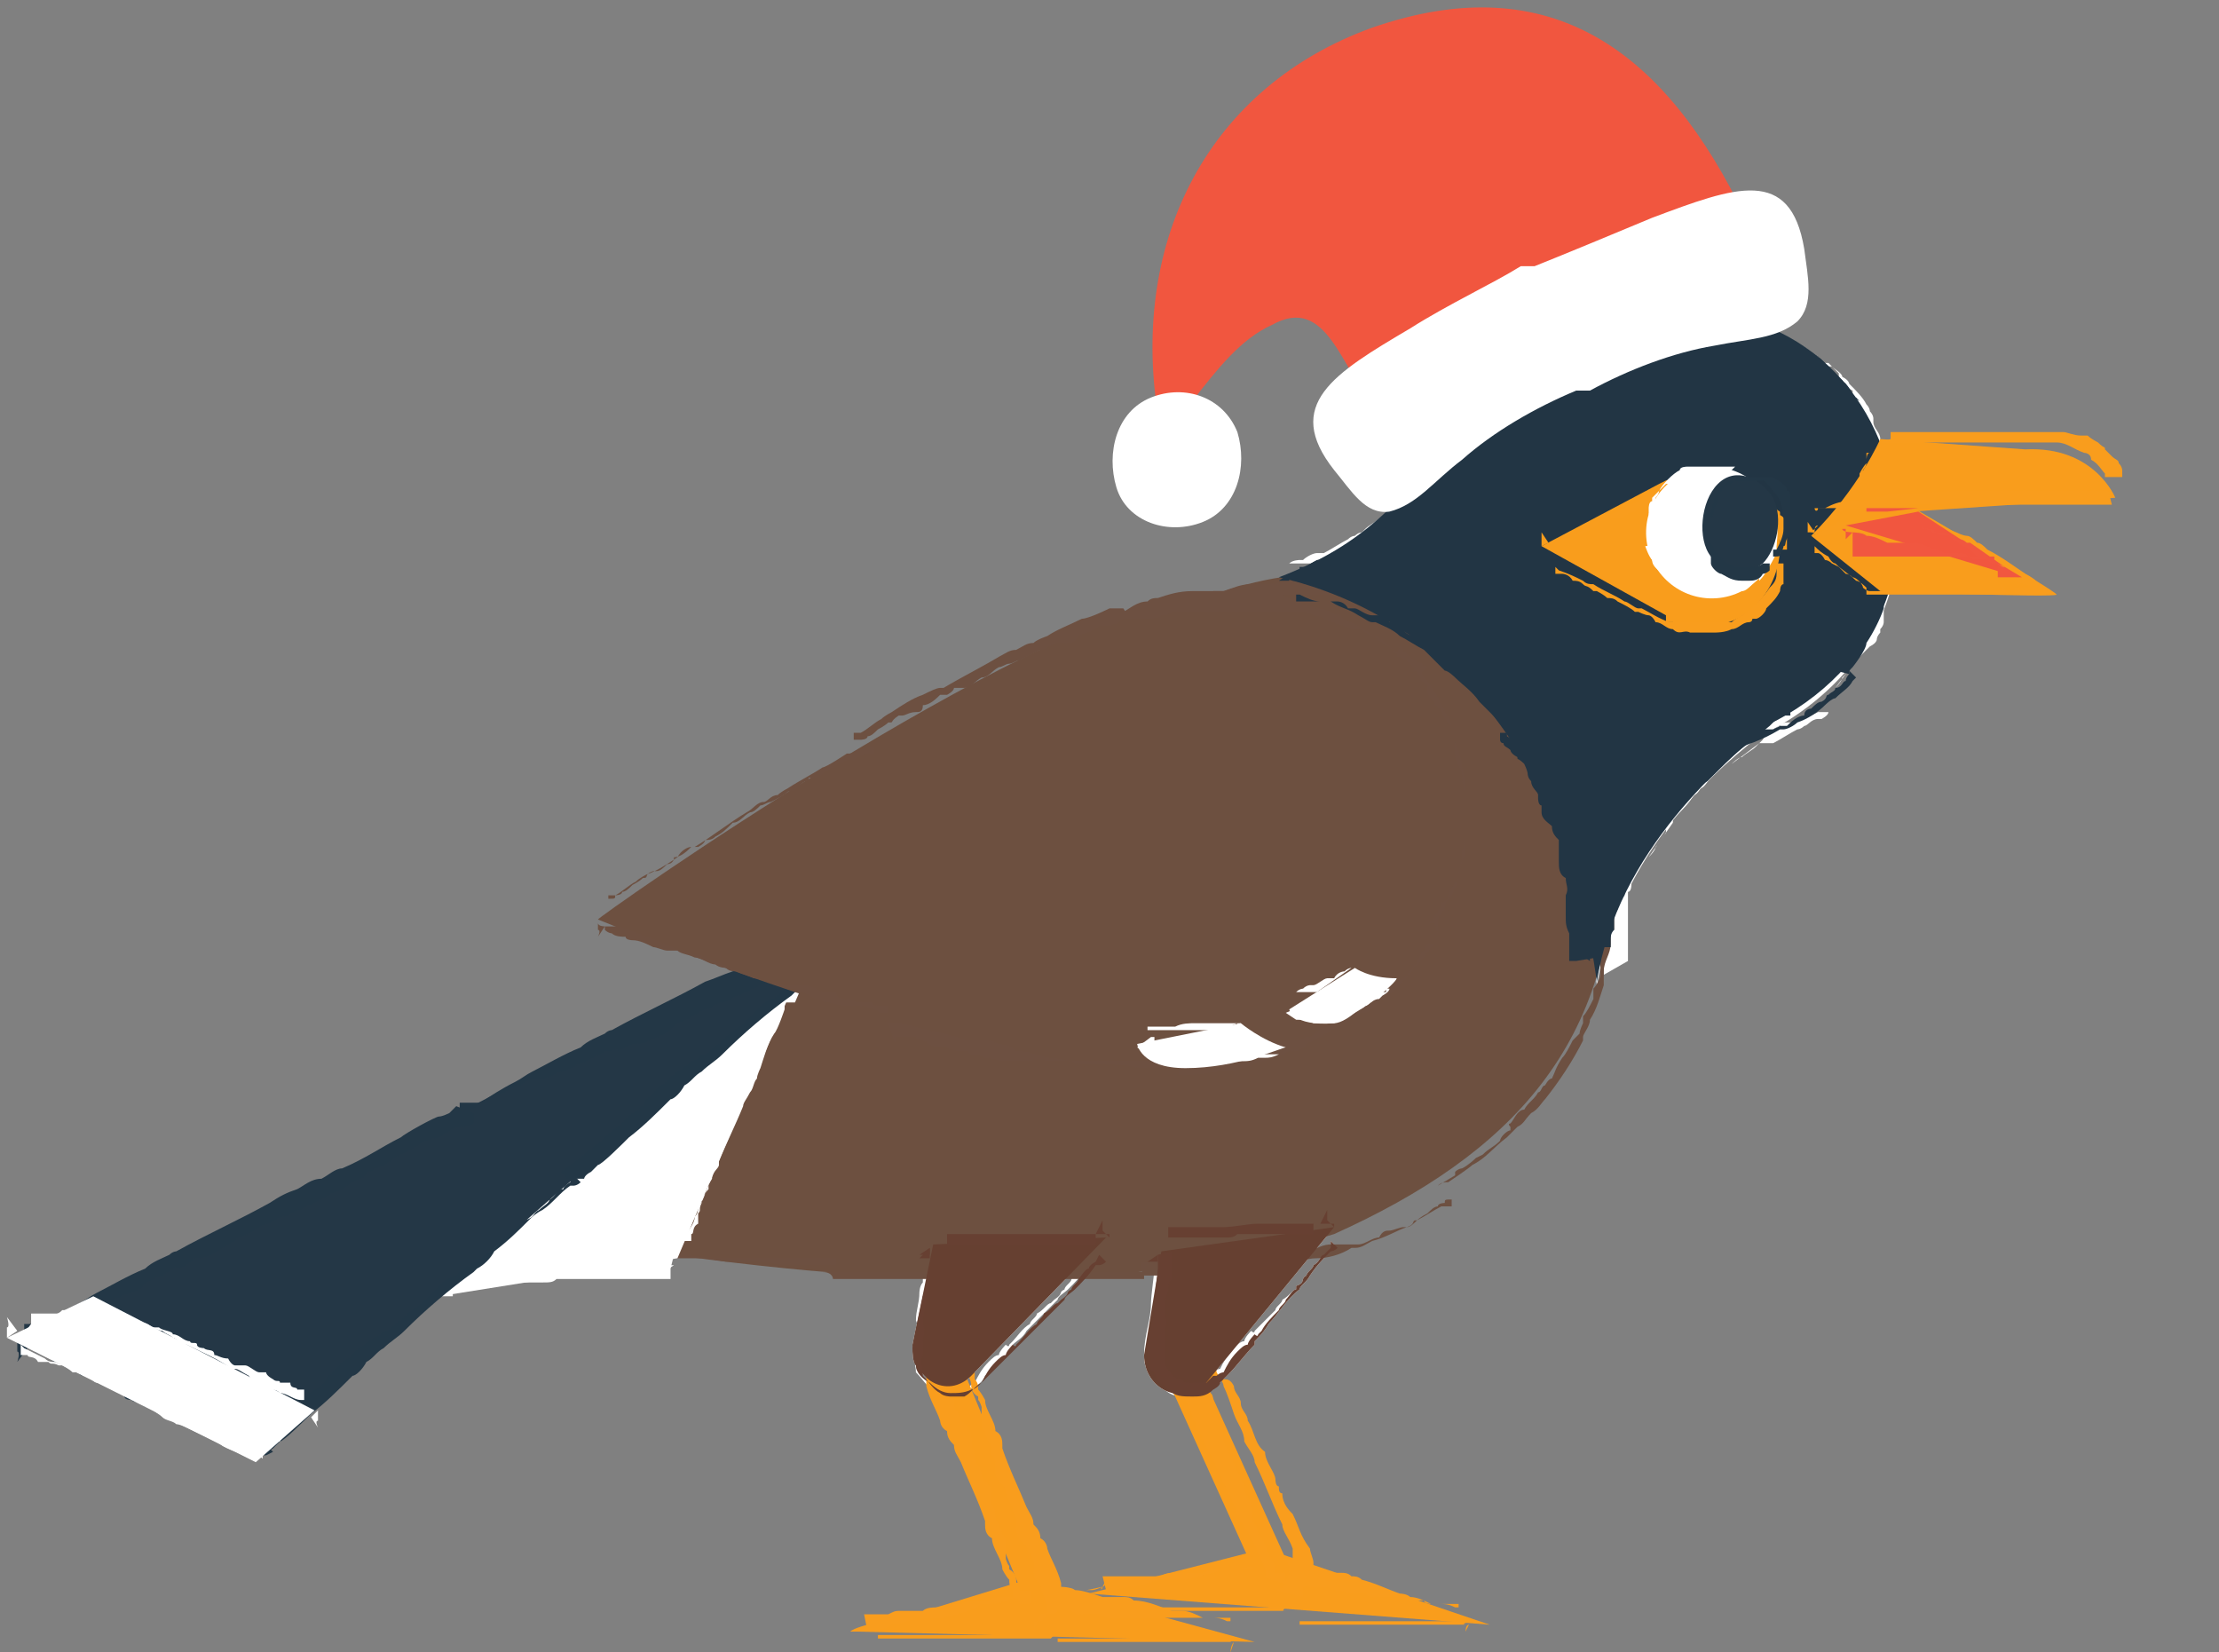 <?xml version="1.0" encoding="utf-8"?>
<!-- Generator: Adobe Illustrator 27.7.0, SVG Export Plug-In . SVG Version: 6.00 Build 0)  -->
<svg version="1.1" id="Layer_1" xmlns="http://www.w3.org/2000/svg" xmlns:xlink="http://www.w3.org/1999/xlink" x="0px" y="0px"
	 viewBox="0 0 64.2 47.8" style="enable-background:new 0 0 64.2 47.8;" xml:space="preserve">
<rect x="0" y="0" width="64.2" height="47.8" fill="#808080" stroke="none"/>
<style type="text/css">
	.st0{fill:#FFFFFF;}
	.st1{fill-rule:evenodd;clip-rule:evenodd;fill:#FFFFFF;}
	.st2{fill:#6D5040;}
	.st3{fill-rule:evenodd;clip-rule:evenodd;fill:#6D5041;}
	.st4{fill:#243746;}
	.st5{fill-rule:evenodd;clip-rule:evenodd;fill:#233746;}
	.st6{fill:#F99D1C;}
	.st7{fill-rule:evenodd;clip-rule:evenodd;fill:#F99D1D;}
	.st8{fill:#664031;}
	.st9{fill-rule:evenodd;clip-rule:evenodd;fill:#674032;}
	.st10{fill:#223544;}
	.st11{fill-rule:evenodd;clip-rule:evenodd;fill:#223544;}
	.st12{fill:#F1563F;}
	.st13{fill-rule:evenodd;clip-rule:evenodd;fill:#F15740;}
</style>
<g>
	<g id="b">
		<g id="c">
			<path class="st0" d="M54.9,15.6c0-3.6-2.3-6.3-5.8-6.5c-2.7,0-5.2,1.3-6.6,3.3c-1.7,1.9-2.7,3.4-5.5,4.4c4.9,1,8.4,5,9.2,11.7
				c0.6-3.5,3-5.9,4.7-7.2C53.2,20.2,54.9,18.1,54.9,15.6L54.9,15.6z"/>
			<path class="st1" d="M37.2,16.9L37.2,16.9L37.2,16.9c0,0,0.3,0,0.4,0c0.2,0,0.3,0,0.5,0.1c0,0,0.1,0,0.2,0c0,0,0.1,0,0.2,0
				c0,0,0.1,0,0.2,0c0.3,0,0.5,0.2,0.8,0.3l0,0c0,0,0.1,0,0.2,0.1c0.1,0,0.3,0.1,0.4,0.2c0,0,0,0,0.1,0c0.1,0,0.2,0.1,0.3,0.2l0,0
				l0,0l0,0l0,0v-0.1l0,0c0,0,0,0-0.1,0c0,0,0,0-0.1,0c0,0,0,0-0.1,0l0,0l0,0h-0.1c0,0,0,0-0.1,0l-0.2-0.1l0,0l0,0h-0.1
				c0,0,0,0-0.1,0h-0.2c0,0-0.1,0-0.2,0c0,0,0,0-0.1,0c0,0,0,0-0.1,0c0,0-0.2,0-0.3,0h-0.2l0,0l0,0c0,0-0.1,0-0.2,0
				c-0.1,0-0.2,0-0.3,0c0,0,0,0-0.1,0c0,0-0.1,0-0.2,0c0,0,0,0-0.1,0l0,0L37.2,16.9z"/>
			<path class="st1" d="M40.7,18.4L40.7,18.4L40.7,18.4l0.3,0.2c0.1,0.1,0.3,0.2,0.4,0.3c0,0,0,0,0.1,0.1c0,0,0.1,0,0.2,0.1
				c0,0,0.1,0.1,0.2,0.2c0.2,0.2,0.4,0.4,0.6,0.6l0,0c0,0,0,0.1,0.2,0.2c0,0.1,0.2,0.2,0.3,0.3c0,0,0,0,0.1,0.1c0,0,0.1,0.2,0.2,0.3
				l0,0l0,0l0,0l0,0c0,0,0,0,0-0.1l0,0c0,0,0,0,0-0.1c0,0,0,0,0-0.1c0,0,0,0,0-0.1l0,0l0,0c0,0,0,0,0-0.1l0,0c0,0-0.1-0.2-0.2-0.2
				l0,0l0,0l0,0c0,0,0,0,0-0.1c0,0-0.1-0.1-0.2-0.2c0,0-0.1-0.1-0.2-0.2c0,0,0,0-0.1-0.1c0,0,0,0,0-0.1c0,0-0.1-0.1-0.2-0.2
				c0,0-0.1,0-0.2-0.2l0,0l0,0c0,0,0,0-0.1-0.1c0,0-0.1-0.1-0.2-0.2l0,0c0,0-0.1,0-0.2,0l0,0l0,0L40.7,18.4z"/>
			<path class="st1" d="M43.4,21L43.4,21L43.4,21c0,0,0.2,0.2,0.2,0.3c0,0.2,0.2,0.3,0.3,0.4c0,0,0,0.1,0.1,0.1c0,0,0,0.1,0.1,0.2
				c0,0.1,0,0.1,0.1,0.2c0.1,0.2,0.3,0.5,0.4,0.7l0,0c0,0,0,0.1,0,0.2s0.1,0.3,0.2,0.4c0,0,0,0,0,0.1s0,0.2,0.1,0.3l0,0l0,0l0,0l0,0
				l0,0l0,0c0,0,0,0,0-0.1c0,0,0,0,0-0.1c0,0,0,0,0-0.1l0,0l0,0c0,0,0-0.1,0-0.2c0,0,0,0,0-0.1c0,0,0-0.2-0.1-0.2l0,0l0,0v-0.1
				c0,0,0,0,0-0.1c0,0,0-0.1-0.1-0.2c0-0.1,0-0.1-0.1-0.2c0,0,0,0,0-0.1c0,0,0,0,0-0.1c0,0,0-0.2-0.2-0.2c0,0-0.1-0.1-0.1-0.2l0,0
				l0,0c0,0,0-0.1-0.1-0.2c0,0,0-0.2-0.2-0.2c0,0,0,0,0-0.1c0,0,0,0-0.1-0.1l0,0l0,0L43.4,21z"/>
			<path class="st1" d="M45.3,24.4L45.3,24.4L45.3,24.4l0.1,0.3c0,0.2,0.1,0.3,0.2,0.5c0,0,0,0.1,0,0.2c0,0,0,0.1,0,0.2v0.2
				c0,0.3,0.1,0.6,0.2,0.8l0,0c0,0,0,0.1,0,0.2c0,0.2,0,0.3,0,0.5c0,0,0,0.1,0,0.2s0,0.2,0,0.3l0,0l0,0l0,0l0,0l0,0l0,0
				c0,0,0,0,0-0.2c0,0,0,0,0-0.1c0,0,0,0,0-0.1l0,0l0,0c0,0,0-0.1,0-0.2c0,0,0,0,0-0.1c0,0,0-0.2,0-0.3l0,0l0,0v-0.1c0,0,0,0,0-0.1
				v-0.2c0-0.1,0-0.2,0-0.2s0,0,0-0.1c0,0,0,0,0-0.1c0,0,0-0.2,0-0.3v-0.2l0,0l0,0c0,0,0-0.1,0-0.2s0-0.2-0.1-0.3c0,0,0,0,0-0.1
				c0,0,0-0.1,0-0.2c0,0,0,0,0-0.1l0,0L45.3,24.4z"/>
			<path class="st1" d="M46.4,28.2L46.4,28.2L46.4,28.2v-0.3c0-0.2,0-0.3,0.1-0.5c0,0,0-0.1,0-0.2c0,0,0-0.1,0-0.2c0,0,0-0.1,0-0.2
				c0-0.2,0.2-0.5,0.3-0.7l0,0c0,0,0-0.1,0-0.2s0.1-0.3,0.2-0.4c0,0,0,0,0-0.1c0,0,0-0.2,0.2-0.3l0,0l0,0l0,0l0,0l0,0l0,0
				c0,0,0,0,0,0.1c0,0,0,0,0,0.1c0,0,0,0,0,0.1l0,0l0,0c0,0,0,0,0,0.1c0,0,0,0,0,0.1c0,0,0,0.2-0.1,0.2l0,0l0,0c0,0,0,0,0,0.1
				c0,0,0,0,0,0.1v0.2c0,0,0,0.1,0,0.2c0,0,0,0,0,0.1c0,0,0,0,0,0.1c0,0,0,0.2,0,0.3v0.2l0,0l0,0c0,0,0,0.1,0,0.2s0,0.2,0,0.3l0,0
				c0,0,0,0.1,0,0.2l0,0l0,0L46.4,28.2z"/>
			<path class="st1" d="M47.7,24.8L47.7,24.8L47.7,24.8c0,0,0.2-0.2,0.2-0.3c0.1-0.1,0.2-0.3,0.3-0.4c0,0,0,0,0-0.1
				c0,0,0-0.1,0.1-0.2c0,0,0.1-0.1,0.2-0.2c0.2-0.2,0.4-0.4,0.5-0.6l0,0c0,0,0.1,0,0.2-0.2c0.1,0,0.2-0.2,0.3-0.3c0,0,0,0,0.1-0.1
				c0,0,0.1-0.1,0.2-0.2l0,0l0,0l0,0l0,0l0,0l0,0c0,0,0,0-0.1,0c0,0,0,0,0,0.1c0,0,0,0-0.1,0l0,0l0,0c0,0,0,0-0.1,0l0,0
				c0,0-0.1,0.1-0.2,0.2l0,0l0,0l0,0l0,0c0,0-0.1,0.1-0.1,0.2c0,0,0,0.1-0.1,0.2l0,0l0,0c0,0-0.1,0.1-0.2,0.2c0,0,0,0.1-0.2,0.2l0,0
				l0,0c0,0,0,0-0.1,0.1c0,0-0.1,0.1-0.2,0.2l0,0c0,0,0,0.1,0,0.2l0,0l0,0L47.7,24.8z"/>
			<path class="st1" d="M50.1,22.1L50.1,22.1L50.1,22.1c0,0,0.2-0.2,0.3-0.2c0.1-0.1,0.3-0.2,0.4-0.3c0,0,0,0,0.1-0.1
				c0,0,0.1,0,0.2,0c0,0,0.1,0,0.2,0c0.2-0.1,0.5-0.3,0.7-0.4l0,0c0,0,0.1,0,0.2-0.1c0.1,0,0.2-0.2,0.4-0.2c0,0,0,0,0.1,0
				c0,0,0.2-0.1,0.2-0.2l0,0l0,0l0,0l0,0l0,0l0,0c0,0,0,0-0.1,0l0,0c0,0,0,0-0.1,0l0,0l0,0c0,0,0,0-0.1,0l0,0l-0.2,0.1l0,0l0,0l0,0
				c0,0,0,0-0.1,0c0,0-0.1,0-0.2,0.1c-0.1,0-0.1,0-0.2,0.1c0,0,0,0-0.1,0c0,0,0,0-0.1,0c0,0-0.2,0-0.2,0.1c-0.1,0-0.1,0.1-0.2,0.1
				l0,0l0,0c0,0-0.1,0-0.1,0.1c0,0-0.1,0-0.2,0.2l0,0c0,0,0,0-0.1,0.1l0,0l0,0L50.1,22.1z"/>
			<path class="st1" d="M53.1,19.9L53.1,19.9L53.1,19.9c0,0,0.2-0.2,0.2-0.3c0.1-0.1,0.2-0.2,0.3-0.4c0,0,0,0,0.1-0.1
				c0,0,0-0.1,0.1-0.2c0,0,0-0.1,0.1-0.2c0.1-0.2,0.3-0.5,0.4-0.7l0,0c0,0,0-0.1,0-0.2c0-0.1,0.1-0.3,0.2-0.4c0,0,0,0,0-0.1
				c0-0.1,0-0.2,0-0.3l0,0l0,0l0,0l0,0l0,0l0,0c0,0,0,0,0,0.1c0,0,0,0,0,0.1c0,0,0,0,0,0.1l0,0l0,0v0.1c0,0,0,0,0,0.1v0.2l0,0l0,0
				c0,0,0,0,0,0.1l0,0V18c0,0,0,0.1-0.1,0.2c0,0,0,0,0,0.1l0,0c0,0-0.1,0.1-0.1,0.2c0,0,0,0.1-0.2,0.2l0,0l0,0c0,0,0,0-0.1,0.1
				c0,0-0.1,0.1-0.2,0.2l0,0c0,0,0,0-0.1,0.1l0,0l0,0L53.1,19.9z"/>
			<path class="st1" d="M54.9,16.7L54.9,16.7L54.9,16.7c0,0,0-0.3,0-0.4c0-0.2,0-0.3,0-0.5c0,0,0-0.1,0-0.2c0,0,0-0.1,0-0.2v-0.2
				c0-0.3,0-0.5,0-0.8l0,0c0,0,0-0.1,0-0.2s0-0.3,0-0.4c0,0,0,0,0-0.1s0-0.2-0.1-0.3l0,0l0,0l0,0l0,0l0,0l0,0c0,0,0,0,0,0.1
				c0,0,0,0,0,0.1c0,0,0,0,0,0.1l0,0l0,0c0,0,0,0.1,0,0.2c0,0,0,0,0,0.1v0.2l0,0l0,0v0.1c0,0,0,0,0,0.1v0.2c0,0.1,0,0.1,0,0.2
				c0,0,0,0,0,0.1c0,0,0,0,0,0.1c0,0,0,0.2,0,0.3v0.2l0,0l0,0c0,0,0,0.1,0,0.2s0,0.2,0,0.3c0,0,0,0,0,0.1c0,0,0,0.1,0,0.2l0,0l0,0
				L54.9,16.7z"/>
			<path class="st1" d="M54.5,13L54.5,13L54.5,13l-0.1-0.3c0-0.2-0.2-0.3-0.2-0.5v-0.1c0,0,0-0.1-0.1-0.2c0,0,0-0.1-0.1-0.2
				c-0.1-0.2-0.3-0.4-0.5-0.6l0,0c0,0,0-0.1-0.2-0.2c0-0.1-0.2-0.2-0.3-0.3c0,0,0,0-0.1,0c0,0-0.2-0.1-0.3-0.2l0,0l0,0l0,0l0,0v0.1
				l0,0c0,0,0,0,0.1,0c0,0,0,0,0.1,0c0,0,0,0,0.1,0l0,0l0,0c0,0,0,0,0.1,0.1l0,0c0,0,0.1,0.1,0.2,0.2l0,0l0,0l0,0c0,0,0,0,0,0.1
				c0,0,0.1,0.1,0.2,0.2c0,0,0,0.1,0.2,0.2c0,0,0,0,0,0.1c0,0,0,0,0,0.1c0,0,0,0.2,0.2,0.2c0,0,0,0.1,0,0.2l0,0l0,0c0,0,0,0.1,0,0.2
				c0,0,0,0.2,0.1,0.2c0,0,0,0,0,0.1c0,0,0,0.1,0,0.2l0,0l0,0L54.5,13z"/>
			<path class="st1" d="M52.4,10.2L52.4,10.2L52.4,10.2c0,0-0.2-0.2-0.3-0.2c-0.1,0-0.3-0.2-0.5-0.2c0,0-0.1,0-0.2,0
				c0,0-0.1,0-0.2,0c0,0-0.1,0-0.2,0c-0.3,0-0.5-0.2-0.8-0.2l0,0c0,0-0.1,0-0.2,0c-0.1,0-0.3,0-0.4,0c0,0-0.1,0-0.2,0
				c-0.1,0-0.2,0-0.3,0l0,0l0,0l0,0l0,0l0,0l0,0c0,0,0,0,0.1,0c0,0,0,0,0.1,0c0,0,0,0,0.1,0l0,0l0,0c0,0,0.1,0,0.2,0c0,0,0,0,0.1,0
				H50l0,0l0,0h0.1c0,0,0,0,0.1,0h0.2c0,0,0.1,0,0.2,0c0,0,0,0,0.1,0c0,0,0,0,0.1,0H51c0,0,0.2,0,0.2,0.1l0,0l0,0c0,0,0.1,0,0.2,0
				c0,0,0.1,0,0.2,0.1l0,0c0,0,0.1,0,0.2,0l0,0l0,0L52.4,10.2z"/>
			<path class="st1" d="M49,9.1L49,9.1L49,9.1c0,0-0.3,0-0.4,0c-0.2,0-0.3,0-0.5,0c0,0-0.1,0-0.2,0c0,0-0.1,0-0.2,0h-0.2
				c-0.3,0-0.5,0.1-0.8,0.2l0,0c0,0-0.1,0-0.2,0c-0.1,0-0.3,0-0.4,0.1c0,0,0,0-0.1,0s-0.2,0-0.3,0.1l0,0l0,0l0,0l0,0l0,0l0,0
				c0,0,0,0,0.1,0c0,0,0,0,0.1,0c0,0,0,0,0.1,0l0,0l0,0c0,0,0.1,0,0.2,0c0,0,0,0,0.1,0h0.2l0,0l0,0h0.1c0,0,0,0,0.1,0H47
				c0.1,0,0.1,0,0.2,0c0,0,0,0,0.1,0c0,0,0,0,0.1,0c0,0,0.2,0,0.3,0h0.2l0,0l0,0c0,0,0.1,0,0.2,0c0.1,0,0.2,0,0.3,0c0,0,0,0,0.1,0
				c0,0,0.1,0,0.2,0l0,0l0,0L49,9.1z"/>
			<path class="st1" d="M45.4,9.9L45.4,9.9L45.4,9.9c0,0-0.2,0.1-0.3,0.2c-0.2,0-0.3,0.2-0.4,0.3c0,0,0,0-0.1,0c0,0-0.1,0-0.2,0.1
				c0,0-0.1,0-0.2,0.1c-0.2,0.2-0.4,0.3-0.6,0.5l0,0c0,0-0.1,0-0.2,0.1c-0.1,0-0.2,0.2-0.3,0.3c0,0,0,0,0,0.1c0,0-0.1,0.2-0.2,0.2
				l0,0l0,0l0,0l0,0l0,0l0,0c0,0,0,0,0.1-0.1c0,0,0,0,0-0.1c0,0,0,0,0-0.1l0,0l0,0c0,0,0,0,0.1,0l0,0c0,0,0.1-0.1,0.2-0.2l0,0l0,0
				l0,0c0,0,0,0,0.1,0c0,0,0.1-0.1,0.2-0.2c0,0,0.1,0,0.2-0.2c0,0,0,0,0.1,0c0,0,0,0,0.1,0c0,0,0.2,0,0.2-0.2c0,0,0.1,0,0.2-0.1l0,0
				l0,0c0,0,0.1,0,0.2,0c0,0,0.1,0,0.2-0.1c0,0,0,0,0.1,0c0,0,0.1,0,0.2,0l0,0l0,0L45.4,9.9z"/>
			<path class="st1" d="M42.7,12.2L42.7,12.2L42.7,12.2C42.7,12.2,42.7,12.2,42.7,12.2l-0.1,0.2c-0.1,0.1-0.2,0.2-0.4,0.4
				c0,0,0,0-0.1,0.1c0,0,0,0-0.1,0.1c0,0-0.1,0.1-0.2,0.2c-0.2,0.2-0.4,0.4-0.6,0.6l0,0c0,0-0.1,0-0.1,0.2c-0.1,0-0.2,0.2-0.3,0.3
				c0,0,0,0-0.1,0.1c0,0-0.1,0.1-0.2,0.2l0,0l0,0l0,0l0,0l0,0l0,0c0,0,0,0,0.1,0c0,0,0,0,0-0.1c0,0,0,0,0.1,0l0,0l0,0c0,0,0,0,0.1,0
				l0,0c0,0,0.1-0.1,0.2-0.2l0,0l0,0l0,0c0,0,0,0,0.1,0c0,0,0.1-0.1,0.2-0.2c0,0,0.1-0.1,0.2-0.2l0,0l0,0c0,0,0.1-0.1,0.2-0.2
				c0,0,0.1-0.1,0.2-0.2l0,0l0,0c0,0,0.1,0,0.1-0.1c0,0,0.1-0.1,0.2-0.2l0,0c0,0,0-0.1,0.1-0.2l0,0l0,0L42.7,12.2z"/>
			<path class="st1" d="M40.2,14.8L40.2,14.8L40.2,14.8c0,0-0.2,0.2-0.3,0.2c-0.1,0.1-0.3,0.2-0.4,0.3c0,0,0,0-0.1,0.1
				c0,0-0.1,0-0.2,0.1c0,0-0.1,0-0.2,0.1c-0.2,0.1-0.5,0.3-0.7,0.4l0,0c0,0-0.1,0-0.2,0c-0.1,0-0.3,0.1-0.4,0.2c0,0,0,0-0.1,0
				c0,0-0.2,0-0.3,0.1l0,0l0,0l0,0l0,0l0,0l0,0c0,0,0,0,0.1,0c0,0,0,0,0.1,0c0,0,0,0,0.1,0l0,0l0,0c0,0,0.1,0,0.2,0c0,0,0,0,0.1,0
				c0,0,0.2,0,0.2-0.1l0,0l0,0c0,0,0,0,0.1,0c0,0,0,0,0.1,0c0,0,0.1,0,0.2-0.1c0.1,0,0.1,0,0.2-0.1c0,0,0,0,0.1,0c0,0,0,0,0.1,0
				c0,0,0.2,0,0.2-0.2c0,0,0.1-0.1,0.2-0.1l0,0l0,0c0,0,0.1,0,0.1-0.1c0,0,0.1,0,0.2-0.2l0,0c0,0,0,0,0.1-0.1l0,0l0,0L40.2,14.8z"/>
			<path class="st1" d="M46.4,28.2c0,0,0,0,0,0.2v0.2l0,0l0,0l0,0l0,0l0,0l0,0l0,0l0,0l0,0l0,0l0,0l0,0l0,0l0,0l0,0c0,0,0,0,0-0.1
				C46.4,28.5,46.4,28.4,46.4,28.2L46.4,28.2L46.4,28.2L46.4,28.2L46.4,28.2L46.4,28.2L46.4,28.2L46.4,28.2L46.4,28.2L46.4,28.2z"/>
			<path class="st1" d="M37.2,16.9H37l0,0l0,0l0,0l0,0l0,0l0,0l0,0l0,0l0,0l0,0l0,0l0,0l0,0l0,0l0,0l0,0l0,0l0,0l0,0V17l0,0l0,0l0,0
				l0,0l0,0l0,0L37.2,16.9z"/>
			<path class="st0" d="M38.6,35.5l-5,0.7l-0.5,3c0,1,1.1,1.5,1.8,0.8L38.6,35.5L38.6,35.5z"/>
			<path class="st1" d="M33.4,36.3c0,0,0,0.1,0,0.2v0.2c0,0.1-0.1,0.8-0.1,1c0,0.5-0.2,0.9-0.2,1.5c0,0.1,0,0.4,0.2,0.5
				c0,0.2,0.2,0.3,0.4,0.5c0.2,0.2,0.4,0.2,0.7,0.2c0.2,0,0.4,0,0.6-0.2c0,0,0.2-0.1,0.3-0.2l0.2-0.2c0.3-0.3,0.5-0.6,0.8-0.9
				c0,0,0,0,0-0.1c0.1-0.1,0.3-0.3,0.4-0.5c0.3-0.3,0.5-0.7,0.9-1c0-0.1,0.2-0.2,0.3-0.4c0.2-0.3,0.4-0.5,0.6-0.7l0,0l0,0
				c0,0,0.1,0,0.2-0.1l-0.2-0.2c0,0,0,0.1,0,0.2l-0.2,0.2c-0.1,0-0.1,0.2-0.3,0.3c0,0.1-0.2,0.2-0.2,0.3c-0.2,0.1,0,0.2-0.3,0.3
				c0,0,0,0,0,0.1l0,0c-0.1,0-0.2,0.2-0.4,0.3c0,0.1-0.2,0.2-0.2,0.3c-0.2,0.2-0.4,0.4-0.5,0.5c0,0,0,0-0.1,0.1c0,0,0,0.1-0.1,0
				c0,0-0.2,0.2-0.2,0.3c-0.1,0-0.2,0.1-0.3,0.2c-0.2,0.2-0.3,0.4-0.4,0.6c0,0-0.1,0-0.2,0.1c0,0,0,0-0.1,0c0,0-0.1,0.1-0.2,0.2
				c-0.1,0-0.3,0-0.4,0c0,0-0.2,0-0.3-0.1c-0.2,0-0.4-0.3-0.5-0.4c0-0.1,0-0.2,0-0.3c0,0,0,0,0-0.1c0,0,0,0,0-0.1v-0.2
				c0,0,0-0.1,0-0.2c0-0.2,0.1-0.4,0-0.5c0-0.3,0.1-0.5,0.1-0.8c0,0,0-0.2,0.1-0.3c0-0.2,0-0.4,0-0.5c0,0,0-0.2,0-0.3h-0.3
				L33.4,36.3z"/>
			<path class="st1" d="M38.2,35.4L38.2,35.4L38.2,35.4c0,0-0.3,0-0.4,0c-0.2,0-0.4,0-0.6,0c0,0-0.1,0-0.2,0c-0.1,0-0.2,0-0.3,0
				c-0.1,0-0.2,0-0.3,0c-0.3,0-0.7,0.1-1,0.1l0,0c0,0-0.2,0-0.3,0c-0.2,0-0.4,0-0.6,0c0,0-0.1,0-0.2,0c-0.1,0-0.3,0-0.4,0l0,0l0,0
				l0,0v0.3c0,0,0,0,0.1,0c0,0,0,0,0.1,0c0,0,0.1,0,0.2,0c0,0,0.1,0,0.2,0c0,0,0,0,0.2,0l0,0l0,0c0,0,0.1,0,0.2,0h0.1
				c0.1,0,0.2,0,0.3,0l0,0l0,0h0.1c0,0,0,0,0.2,0c0.1,0,0.2,0,0.3-0.1c0.1,0,0.2,0,0.3,0c0,0,0.1,0,0.2,0c0,0,0.1,0,0.2,0
				c0.1,0,0.2,0,0.3,0c0.1,0,0.2,0,0.3,0l0,0l0,0h0.2c0.1,0,0.2,0,0.3,0h0.1c0,0,0.1,0,0.2,0c0,0,0,0,0.1,0L38.2,35.4L38.2,35.4z"/>
			<path class="st1" d="M38.2,35.4c0,0,0.4,0,0.5,0l0,0l0,0l0,0l0,0l0,0l0,0l0,0l0,0l0,0l0,0l0,0l0,0l0,0l0,0l0,0l0,0l0,0l0,0l0,0
				l0,0v0.1l0,0l0,0l0,0l-0.2-0.2V35L38.2,35.4z"/>
			<path class="st1" d="M33.4,36.3L33.4,36.3L33.4,36.3L33.4,36.3L33.4,36.3L33.4,36.3L33.4,36.3L33.4,36.3L33.4,36.3L33.4,36.3
				L33.4,36.3L33.4,36.3L33.4,36.3L33.4,36.3L33.4,36.3L33.4,36.3L33.4,36.3L33.4,36.3L33.4,36.3L33.4,36.3L33.4,36.3L33.4,36.3
				L33.4,36.3v0.2h-0.3L33.4,36.3z"/>
			<path class="st0" d="M32,35.8L27,36l-0.6,2.9c0,1,1,1.6,1.7,0.9L32,35.8L32,35.8z"/>
			<path class="st1" d="M26.9,36.1c0,0,0,0.1,0,0.2v0.2c0,0.1-0.1,0.8-0.2,1c-0.1,0.5-0.2,0.9-0.3,1.5c0,0.1,0,0.4,0.1,0.5
				c0,0.2,0.2,0.4,0.4,0.5c0.2,0.2,0.4,0.3,0.6,0.3c0.4,0,0.9-0.2,1-0.5c0.3-0.3,0.6-0.6,0.8-0.8c0,0,0,0,0-0.1
				c0.1-0.1,0.3-0.2,0.4-0.4c0.3-0.3,0.6-0.6,0.9-0.9c0-0.1,0.2-0.2,0.3-0.3c0.2-0.2,0.4-0.4,0.6-0.7c0,0,0,0,0.1,0l0,0
				c0,0,0.1,0,0.2-0.1l-0.2-0.2c0,0,0,0-0.1,0.2c0,0-0.2,0.1-0.2,0.2c-0.2,0-0.2,0.2-0.3,0.3c0,0.1-0.2,0.2-0.2,0.3
				c-0.2,0.1,0,0.1-0.3,0.3c0,0,0,0-0.1,0.1l0,0c-0.1,0-0.2,0.2-0.4,0.3c0,0.1-0.2,0.2-0.2,0.3c-0.2,0.1-0.4,0.4-0.5,0.5
				c0,0,0,0-0.1,0.1c0,0,0,0.1-0.1,0c0,0-0.2,0.2-0.2,0.3c-0.1,0-0.2,0.1-0.3,0.2c-0.2,0.2-0.3,0.4-0.4,0.6
				c-0.2,0.1-0.3,0.3-0.5,0.3c-0.1,0-0.3,0-0.4,0c0,0-0.2,0-0.3-0.1c-0.2-0.1-0.3-0.3-0.5-0.5c0-0.2-0.1-0.4,0-0.6v-0.2
				c0,0,0-0.1,0-0.2c0-0.2,0.1-0.3,0-0.5c0-0.3,0.1-0.5,0.1-0.8c0,0,0-0.2,0.1-0.3c0-0.2,0-0.4,0-0.5c0,0,0-0.1,0-0.3h-0.3
				L26.9,36.1z"/>
			<path class="st1" d="M31.6,35.7L31.6,35.7L31.6,35.7h-0.4c-0.2,0-0.4,0-0.6,0c0,0-0.1,0-0.2,0c-0.1,0-0.2,0-0.3,0s-0.2,0-0.3,0
				c-0.3,0-0.7,0-1,0l0,0c0,0-0.2,0-0.3,0c-0.2,0-0.4,0-0.6,0c0,0-0.1,0-0.2,0c-0.1,0-0.3,0-0.4,0l0,0l0,0l0,0V36l0,0c0,0,0,0,0.1,0
				c0,0,0.1,0,0.2,0c0,0,0.1,0,0.2,0c0,0,0,0,0.2,0l0,0l0,0c0,0,0.1,0,0.2,0c0,0,0.1,0,0.2,0c0.1,0,0.2,0,0.3,0l0,0l0,0
				c0,0,0.1,0,0.2,0c0,0,0,0,0.2,0c0.1,0,0.2,0,0.3,0c0.1,0,0.2,0,0.3,0c0,0,0.1,0,0.2,0c0,0,0.1,0,0.2,0c0.1,0,0.2,0,0.3,0
				c0.1,0,0.2,0,0.3,0l0,0l0,0H31c0.1,0,0.2,0,0.3,0h0.1h0.2c0,0,0,0,0.1,0C31.6,36,31.6,35.7,31.6,35.7z"/>
			<path class="st1" d="M31.6,35.7H32l0,0l0,0l0,0l0,0l0,0l0,0l0,0l0,0l0,0l0,0l0,0l0,0l0,0l0,0l0,0l0,0l0,0l0,0l0,0l0,0v0.1l0,0
				l0,0l0,0l-0.2-0.2v-0.3L31.6,35.7z"/>
			<path class="st1" d="M26.9,36.1L26.9,36.1L26.9,36.1L26.9,36.1L26.9,36.1L26.9,36.1L26.9,36.1L26.9,36.1L26.9,36.1L26.9,36.1
				L26.9,36.1L26.9,36.1L26.9,36.1L26.9,36.1L26.9,36.1L26.9,36.1L26.9,36.1L26.9,36.1L26.9,36.1L26.9,36.1L26.9,36.1L26.9,36.1v0.2
				h-0.3L26.9,36.1z"/>
			<path class="st2" d="M15,35.6c5.4,0.9,15.4,2.6,23.6,0.1c5.1-2.3,8.2-5.5,8.1-11.4c-0.8-6.5-6.9-9.4-12.5-6.7
				C27,21.1,14.9,35.5,15,35.6L15,35.6z"/>
			<path class="st3" d="M15.1,35.8c0,0,0.1,0,0.2,0c0,0,0.1,0,0.2,0c0,0,0.7,0,0.9,0.1c0.4,0,0.8,0.1,1.2,0.2c0.1,0,0.3,0,0.4,0
				c0.2,0,0.3,0,0.5,0c0.2,0,0.4,0,0.6,0.1c0.6,0,1.2,0.2,1.9,0.3c0,0,0,0,0.1,0c0.2,0,0.3,0,0.5,0c0.4,0,0.7,0,1,0.1
				c0.1,0,0.3,0,0.4,0c0.3,0,0.5,0,0.8,0c0,0,0,0,0.1,0c0,0,0,0,0.1,0c0,0,0.1,0,0.2,0v-0.2c0,0,0,0-0.1,0h-0.2c-0.1,0-0.2,0-0.4,0
				c-0.1,0-0.2,0-0.3,0c-0.2,0-0.1,0-0.3,0h-0.1l0,0c-0.1,0-0.3,0-0.4,0c-0.1,0-0.2,0-0.3,0c-0.2,0-0.5,0-0.6,0c0,0,0,0-0.2,0h-0.1
				h-0.3c-0.1,0-0.2,0-0.3,0c-0.2,0-0.4,0-0.6,0c-0.2,0-0.4,0-0.6,0c-0.1,0-0.2,0-0.3,0c0,0-0.2,0-0.3,0c-0.2,0-0.4-0.1-0.7,0
				c-0.2,0-0.4,0-0.6-0.1c0,0-0.1,0-0.2,0c0,0,0,0-0.1,0c-0.2,0-0.3,0-0.4,0c-0.3,0-0.4,0-0.7-0.1c0,0-0.2,0-0.3,0
				c-0.1,0-0.3,0-0.5,0c0,0-0.1,0-0.2,0v0.2L15.1,35.8z"/>
			<path class="st3" d="M24.1,37c0,0,0.1,0,0.2,0c0,0,0.1,0,0.2,0c0,0,0.7,0,0.9,0c0.4,0,0.8,0,1.2,0c0.1,0,0.3,0,0.4,0
				c0.2,0,0.3,0,0.5,0c0.2,0,0.4,0,0.6,0c0.6,0,1.3,0,1.9,0c0,0,0,0,0.1,0c0.2,0,0.3,0,0.5,0c0.4,0,0.7,0,1,0c0.1,0,0.3,0,0.4,0
				c0.3,0,0.5,0,0.8,0c0,0,0,0,0.1,0l0,0c0,0,0.1,0,0.2,0v-0.2c0,0-0.1,0-0.2,0h-0.2c-0.1,0-0.2,0-0.4,0c-0.1,0-0.2,0-0.3,0
				c-0.2,0-0.1,0-0.4,0h-0.1l0,0c-0.1,0-0.3,0-0.4,0c-0.1,0-0.2,0-0.3,0c-0.2,0-0.5,0-0.6,0c0,0-0.1,0-0.2,0h-0.1h-0.3
				c-0.1,0-0.2,0-0.3,0c-0.2,0-0.4,0-0.6,0c-0.3,0-0.4,0-0.6,0c-0.1,0-0.2,0-0.3,0c0,0-0.2,0-0.3,0c-0.2,0-0.5,0-0.7,0s-0.4,0-0.6,0
				c0,0-0.1,0-0.2,0h-0.1c-0.2,0-0.3,0-0.4,0c-0.3,0-0.4,0-0.7,0c0,0-0.2,0-0.3,0s-0.3,0-0.5,0c0,0-0.1,0-0.2,0
				C24.1,36.8,24.1,37,24.1,37z"/>
			<path class="st3" d="M33.1,36.9c0,0,0.1,0,0.2,0c0,0,0.1,0,0.2,0c0,0,0.7,0,0.9-0.1c0.4,0,0.8-0.1,1.2-0.2c0.1,0,0.3,0,0.4,0
				c0.2,0,0.3,0,0.5,0c0.2,0,0.4,0,0.6,0c0.3,0,0.6-0.2,1-0.2c0.3,0,0.7-0.1,1-0.3c0,0,0,0,0.1,0c0.2,0,0.3-0.1,0.5-0.2
				c0.4-0.1,0.7-0.3,1-0.4c0.1,0,0.2-0.1,0.3-0.2c0.2-0.1,0.5-0.3,0.7-0.4c0,0,0,0,0.1,0l0,0c0,0,0.1,0,0.2,0v-0.2
				c-0.2,0-0.2,0-0.2,0.1c0,0-0.2,0-0.2,0.1c-0.1,0-0.2,0.1-0.3,0.2c0,0-0.2,0.1-0.3,0.2c-0.2,0,0,0.1-0.3,0.2c0,0,0,0-0.1,0l0,0
				c-0.1,0-0.3,0.1-0.4,0.1c-0.1,0-0.2,0-0.3,0.2c-0.2,0-0.4,0.2-0.6,0.2c0,0-0.1,0-0.2,0c0,0,0,0-0.1,0c0,0,0,0-0.1,0h-0.1
				c-0.1,0-0.2,0-0.3,0c-0.2,0-0.4,0.1-0.6,0.2c-0.3,0-0.4,0-0.6,0.2c-0.1,0-0.2,0-0.3,0c-0.1,0-0.2,0-0.3,0c-0.2,0-0.5,0-0.6,0.1
				c-0.2,0-0.4,0.1-0.6,0c0,0-0.1,0-0.2,0h-0.1c-0.2,0-0.3,0-0.4,0c-0.3,0-0.4,0-0.7,0c0,0-0.2,0-0.3,0c-0.1,0-0.3,0-0.5,0
				c0,0-0.1,0-0.3,0v0.2L33.1,36.9z"/>
			<path class="st3" d="M41.6,34.3C41.6,34.3,41.6,34.3,41.6,34.3c0.1-0.1,0.2-0.1,0.3-0.1c0,0,0.6-0.4,0.7-0.5
				c0.4-0.2,0.6-0.5,1-0.8c0,0,0.2-0.2,0.3-0.3c0.2-0.1,0.2-0.2,0.4-0.4c0.2-0.1,0.3-0.3,0.4-0.4c0.4-0.5,0.8-1.1,1.1-1.7
				c0,0,0,0,0-0.1s0.2-0.3,0.2-0.5c0.2-0.3,0.3-0.7,0.4-1c0-0.1,0-0.3,0-0.4c0-0.3,0.2-0.5,0.2-0.8c0,0,0,0,0-0.1c0,0,0,0,0-0.1
				c0,0,0-0.1,0-0.2h-0.2c0,0,0,0,0,0.1v0.2c0,0.1,0,0.2-0.1,0.3c0,0.1,0,0.2,0,0.3c0,0.2,0,0.1,0,0.3c0,0,0,0,0,0.1l0,0
				c0,0.1-0.1,0.3-0.2,0.4c0,0.1,0,0.2,0,0.3c-0.1,0.2-0.2,0.4-0.3,0.5c0,0,0,0,0,0.1v0.1c0,0-0.1,0.2-0.1,0.3c0,0-0.1,0.1-0.2,0.2
				c-0.1,0.2-0.2,0.4-0.3,0.5C45,30.9,45,31,44.9,31.2c-0.1,0-0.2,0.2-0.2,0.2c-0.1,0-0.1,0.2-0.2,0.2c-0.1,0.2-0.3,0.3-0.4,0.5
				c-0.2,0-0.3,0.3-0.4,0.4c0,0-0.1,0,0,0.1c0,0,0,0,0,0.1c-0.1,0-0.3,0.2-0.3,0.3c-0.2,0.2-0.3,0.2-0.5,0.4l-0.2,0.1
				c0,0-0.2,0.2-0.4,0.3c0,0-0.1,0-0.2,0.1V34L41.6,34.3z"/>
			<path class="st3" d="M46.7,26.9c0,0,0-0.1,0-0.2c0,0,0-0.1,0-0.2c0,0,0-0.7,0-0.9c0-0.4,0-0.8,0-1.3c0-0.1,0-0.3,0-0.4
				c0-0.2,0-0.3,0-0.5c0-0.2,0-0.4-0.1-0.6c-0.1-0.3-0.2-0.6-0.3-1c-0.1-0.3-0.3-0.6-0.4-0.9c0,0,0,0,0-0.1s-0.1-0.3-0.3-0.5
				c-0.1-0.4-0.4-0.6-0.6-0.9c-0.1,0-0.2-0.2-0.3-0.3c-0.2-0.2-0.4-0.4-0.6-0.5l0,0l0,0c0,0,0,0-0.1-0.1v0.2l0,0
				c0,0,0.1,0.1,0.2,0.1c0,0.1,0.2,0.1,0.2,0.3c0.1,0,0.2,0.1,0.3,0.2c0,0.2,0.1,0,0.2,0.3c0,0,0,0,0,0.1l0,0c0,0.1,0.2,0.2,0.2,0.3
				c0,0,0.1,0.2,0.2,0.2c0,0.2,0.2,0.4,0.3,0.5c0,0,0,0,0,0.1c0,0,0,0,0,0.1c0,0,0.1,0.2,0.2,0.3c0,0.1,0,0.2,0,0.3
				c0,0.2,0.2,0.4,0.3,0.5c0,0.3,0.1,0.4,0.2,0.6c0,0.1,0,0.2,0,0.3c0,0.1,0,0.2,0,0.3c0,0.2,0,0.5,0.1,0.6c0,0.2,0.1,0.4,0,0.6
				c0,0,0,0.1,0,0.2v0.1c0,0.2,0,0.3,0,0.4c0,0.3,0,0.4,0,0.7c0,0,0,0.2,0,0.3c0,0.1,0,0.3,0,0.5c0,0,0,0.1,0,0.2L46.7,26.9
				L46.7,26.9z"/>
			<path class="st3" d="M43.8,18.5c0,0-0.1,0-0.2,0c0,0-0.1,0-0.1-0.1c0,0-0.2-0.1-0.3-0.2c-0.2,0-0.3-0.2-0.4-0.2
				c-0.2-0.1-0.4-0.2-0.5-0.3c-0.2,0-0.4-0.2-0.6-0.3c-0.1,0-0.3-0.1-0.4-0.1c-0.2,0-0.3,0-0.5-0.2c-0.2,0-0.4-0.1-0.6-0.2
				c-0.3,0-0.7-0.1-1-0.1c-0.3,0-0.7,0-1,0c0,0,0,0-0.1,0c-0.2,0-0.3,0-0.5,0c-0.4,0-0.7,0.1-1,0.1c-0.1,0-0.3,0-0.4,0
				c-0.3,0-0.5,0.1-0.8,0.2c0,0,0,0-0.1,0l0,0c0,0-0.1,0-0.2,0v0.2c0.1,0,0.2,0,0.2,0h0.2c0.1,0,0.2,0,0.4,0c0.1,0,0.2,0,0.3-0.1
				c0.2,0,0.1,0,0.3,0h0.1l0,0c0.1,0,0.3,0,0.4,0c0.1,0,0.2,0,0.3,0c0.2,0,0.5,0,0.6,0c0,0,0.1,0,0.2,0c0,0,0,0,0.1,0h0.3
				c0.1,0,0.2,0,0.3,0c0.2,0,0.4,0,0.6,0c0.2,0,0.4,0,0.6,0c0.1,0,0.2,0,0.3,0c0,0,0.2,0,0.3,0.1c0.2,0,0.4,0.2,0.6,0.2
				c0.2,0.1,0.4,0.1,0.5,0.2c0,0,0.1,0,0.2,0c0,0,0,0,0.1,0c0.1,0,0.3,0.2,0.4,0.2c0.2,0.1,0.3,0.2,0.6,0.3c0,0,0.2,0.1,0.2,0.2
				c0.1,0,0.3,0.2,0.4,0.3c0,0,0.1,0,0.2,0.2v-0.2L43.8,18.5z"/>
			<path class="st3" d="M35.2,17.2c0,0,0,0-0.2,0.1c0,0-0.1,0-0.2,0c0,0-0.7,0.3-0.8,0.4c-0.4,0.2-0.7,0.4-1,0.6
				c0,0-0.3,0.1-0.4,0.2c-0.2,0-0.3,0.2-0.4,0.3c-0.2,0-0.3,0.2-0.5,0.3c-0.5,0.3-1,0.8-1.6,1.2c0,0,0,0-0.1,0
				c-0.1,0-0.3,0.2-0.4,0.3c-0.3,0.2-0.6,0.5-0.9,0.7c0,0.1-0.2,0.2-0.3,0.2c-0.2,0.2-0.4,0.3-0.6,0.5l0,0l0,0c0,0-0.1,0-0.2,0.1
				v0.2c0.2,0,0.2,0,0.2-0.1c0,0,0.2-0.1,0.2-0.2c0.1,0,0.2-0.2,0.3-0.2c0-0.1,0.2-0.1,0.2-0.2c0.2,0,0-0.1,0.3-0.2c0,0,0,0,0.1,0
				l0,0c0.1,0,0.2-0.2,0.3-0.2c0,0,0.2-0.1,0.2-0.2c0.2-0.1,0.4-0.3,0.5-0.4c0,0,0,0,0.1,0c0,0,0,0,0.1,0l0.2-0.2
				c0.1,0,0.2,0,0.3-0.1c0.2-0.1,0.3-0.3,0.5-0.4s0.3-0.2,0.5-0.3c0.1,0,0.2-0.1,0.3-0.2c0.1,0,0.2-0.1,0.3-0.1
				c0.2-0.1,0.4-0.2,0.5-0.4c0.2,0,0.3-0.2,0.5-0.2c0,0,0.1,0,0.1-0.1h0.1c0.2,0,0.3-0.1,0.4-0.2c0.2-0.1,0.4-0.2,0.6-0.3
				c0,0,0.2,0,0.3,0s0.3-0.1,0.4-0.2c0,0,0.1,0,0.2,0v-0.2L35.2,17.2z"/>
			<path class="st3" d="M27.7,22.3C27.7,22.3,27.7,22.3,27.7,22.3c-0.1,0.1-0.1,0.1-0.2,0.2c0,0-0.5,0.5-0.7,0.6
				c-0.3,0.3-0.6,0.5-1,0.8c0,0-0.2,0.2-0.3,0.3c-0.2,0.1-0.2,0.2-0.4,0.3s-0.3,0.2-0.4,0.4c-0.5,0.5-1,0.9-1.4,1.4c0,0,0,0,0,0.1
				c-0.1,0.1-0.3,0.2-0.4,0.4c-0.3,0.2-0.5,0.5-0.8,0.7c0,0.1-0.2,0.2-0.3,0.3c-0.2,0.2-0.4,0.4-0.5,0.6l0,0l0,0c0,0-0.1,0-0.2,0.1
				l0.2,0.2c0,0,0,0,0-0.1c0,0,0.2-0.1,0.2-0.2c0.1,0,0.1-0.2,0.3-0.2c0-0.1,0.1-0.2,0.2-0.3c0.2,0,0-0.1,0.3-0.2l0,0l0,0
				c0.1,0,0.2-0.2,0.3-0.2c0-0.1,0.2-0.1,0.2-0.2c0.2-0.1,0.4-0.3,0.4-0.4c0,0,0,0,0.1-0.1c0,0,0,0,0.1,0l0.2-0.2
				c0.1,0,0.1,0,0.3-0.2s0.3-0.3,0.4-0.5c0.2-0.1,0.3-0.3,0.4-0.4c0.1,0,0.2-0.2,0.3-0.2c0.1,0,0.2-0.2,0.3-0.2
				c0.2-0.2,0.4-0.3,0.5-0.5c0.2,0,0.3-0.3,0.4-0.4c0,0,0.1,0,0-0.1c0,0,0,0,0-0.1c0.1,0,0.3-0.2,0.3-0.3c0.2-0.2,0.3-0.3,0.5-0.4
				l0.2-0.1c0-0.1,0.2-0.2,0.3-0.3c0,0,0.1,0,0.2-0.1v-0.2L27.7,22.3z"/>
			<path class="st3" d="M21.1,28.6c0,0,0,0-0.1,0.2c0,0,0,0.1-0.1,0.1c0,0-0.5,0.5-0.6,0.6c-0.3,0.3-0.6,0.6-0.9,0.9
				c0,0-0.2,0.2-0.3,0.3c-0.2,0.1-0.2,0.2-0.4,0.4c-0.2,0.1-0.3,0.3-0.4,0.4c-0.4,0.5-0.9,1-1.3,1.5c0,0,0,0,0,0.1
				c-0.1,0.1-0.2,0.2-0.4,0.4c-0.3,0.2-0.5,0.5-0.8,0.8c0,0.1-0.2,0.2-0.2,0.3c-0.2,0.2-0.4,0.4-0.5,0.6l0,0l0,0c0,0-0.1,0-0.1,0.1
				h0.2c0,0.1,0,0,0,0s0.1-0.1,0.1-0.2c0.1,0,0.1-0.2,0.3-0.3c0-0.1,0.1-0.2,0.2-0.3c0.1-0.1,0-0.1,0.2-0.3c0,0,0,0,0-0.1l0,0
				c0.1,0,0.2-0.2,0.3-0.3c0-0.1,0.1-0.1,0.2-0.2c0.2-0.1,0.3-0.3,0.4-0.5c0,0,0,0,0.1-0.1l0,0l0.2-0.2c0.1,0,0.1-0.1,0.2-0.2
				c0.2-0.2,0.3-0.3,0.4-0.5c0.2-0.1,0.3-0.3,0.4-0.4c0.1,0,0.2-0.2,0.2-0.2c0.1,0,0.2-0.2,0.2-0.2c0.2-0.2,0.3-0.3,0.4-0.5
				c0.2,0,0.3-0.3,0.4-0.4c0,0,0.1,0,0-0.1c0,0,0,0,0-0.1c0.1,0,0.3-0.2,0.3-0.3c0.2-0.2,0.3-0.3,0.5-0.5c0,0,0.2-0.1,0.2-0.2
				s0.2-0.2,0.3-0.3c0,0,0,0,0.2-0.2l-0.2-0.2L21.1,28.6z"/>
			<path class="st3" d="M15.1,35.8h-0.2l0,0l0,0l0,0l0,0l0,0l0,0l0,0l0,0l0,0l0,0l0,0l0,0l0,0l0,0l0,0l0,0l0,0l0,0l0,0l0,0l0,0H15.1
				c0,0.1,0,0.4,0,0.4V35.8z"/>
			<polygon class="st0" points="23,28.4 19.6,36.4 12.7,37.5 			"/>
			<path class="st1" d="M19.5,36.3C19.5,36.3,19.5,36.3,19.5,36.3c-0.1,0-0.1,0-0.2,0c0,0-0.5,0.1-0.6,0.1c-0.3,0-0.6,0-0.9,0.1
				c0,0-0.2,0-0.3,0c-0.1,0-0.2,0-0.4,0c-0.2,0-0.3,0-0.4,0c-0.5,0-1,0.2-1.3,0.2l0,0c-0.1,0-0.2,0-0.4,0c-0.3,0-0.5,0-0.8,0
				c0,0-0.2,0-0.3,0c-0.2,0-0.4,0-0.6,0.1l0,0l0,0c0,0,0,0-0.1,0v0.3c0,0,0.1,0,0.2,0c0,0,0.1,0,0.2,0c0.1,0,0.2,0,0.3,0
				c0,0,0.1,0,0.2,0c0.1,0,0,0,0.2,0l0,0l0,0c0,0,0.2,0,0.3,0c0,0,0.1,0,0.2,0c0.1,0,0.3,0,0.4,0c0,0,0,0,0.1,0l0,0h0.2
				c0,0,0.1,0,0.2,0c0.2,0,0.3,0,0.4-0.1c0.2,0,0.3,0,0.4,0h0.2h0.2c0.2,0,0.3,0,0.5,0s0.3,0,0.4,0c0,0,0,0,0.1,0l0,0
				c0.1,0,0.2,0,0.3,0c0.2,0,0.3,0,0.5,0c0,0,0.1,0,0.2,0c0,0,0.2,0,0.3,0c0,0,0,0,0.2,0v-0.3L19.5,36.3z"/>
			<path class="st1" d="M13.1,37.3c0,0,0-0.1,0.2-0.2c0,0,0.1-0.1,0.2-0.2c0.1,0,0.7-0.7,0.9-0.8c0.5-0.4,0.9-0.7,1.2-1.2
				c0.1-0.1,0.3-0.2,0.4-0.4c0.2-0.1,0.4-0.3,0.6-0.5c0.2-0.2,0.4-0.3,0.6-0.5c0.7-0.6,1.3-1.2,2-1.8c0,0,0-0.1,0.1-0.1
				c0.2-0.1,0.4-0.3,0.6-0.5c0.4-0.3,0.8-0.7,1.1-1c0.1-0.1,0.3-0.2,0.4-0.4c0.3-0.3,0.6-0.5,0.8-0.7c0,0,0,0,0.1,0c0,0,0,0,0-0.1
				c0,0,0.2,0,0.2-0.1l-0.2-0.2c0,0-0.1,0.1-0.1,0.2c0,0-0.2,0.1-0.2,0.2c-0.2,0-0.2,0.2-0.4,0.3c0,0.2-0.2,0.2-0.3,0.3
				c-0.2,0.1-0.1,0.2-0.4,0.3c0,0-0.1,0-0.1,0.1l0,0c-0.2,0-0.3,0.2-0.5,0.3c-0.1,0.1-0.2,0.2-0.3,0.3c-0.2,0.2-0.5,0.4-0.6,0.6
				c0,0-0.1,0-0.2,0.1c0,0,0,0.1-0.1,0c0,0.1-0.3,0.3-0.3,0.3c-0.2,0-0.2,0.1-0.4,0.2c-0.2,0.2-0.4,0.4-0.6,0.6
				c-0.3,0.2-0.4,0.3-0.6,0.6c-0.2,0-0.3,0.2-0.4,0.3c-0.2,0-0.2,0.2-0.4,0.3c-0.2,0.2-0.5,0.4-0.7,0.6c-0.3,0.1-0.4,0.4-0.6,0.5
				c0,0-0.2,0.1-0.1,0.2c0,0-0.1,0-0.1,0.1c-0.2,0.1-0.4,0.2-0.5,0.4c-0.3,0.2-0.5,0.3-0.7,0.6c-0.1,0-0.2,0.2-0.3,0.2
				c-0.1,0.1-0.3,0.3-0.5,0.4c0,0-0.1,0.1-0.3,0.2l0.2,0.2L13.1,37.3z"/>
			<path class="st1" d="M22.7,28.9c0,0,0,0,0,0.2v0.1c0,0-0.2,0.6-0.3,0.7c-0.2,0.3-0.3,0.7-0.4,1c0,0-0.1,0.2-0.1,0.3
				c-0.1,0.1-0.1,0.3-0.2,0.4c-0.1,0.2-0.2,0.3-0.2,0.4c-0.2,0.5-0.5,1.1-0.7,1.6c0,0,0,0,0,0.1c0,0.1-0.2,0.2-0.2,0.4
				c-0.2,0.3-0.2,0.6-0.4,0.8c0,0.1,0,0.2-0.1,0.3c0,0.2-0.2,0.4-0.3,0.6l0,0l0,0c0,0,0,0-0.1,0.1h0.3l0,0c0,0,0-0.1,0-0.2
				c0.1,0,0-0.2,0.2-0.3c0-0.1,0-0.2,0-0.3c0.1-0.1,0-0.1,0.1-0.3c0,0,0,0,0-0.1l0,0c0,0,0.1-0.2,0.2-0.3c0-0.1,0-0.2,0-0.3
				c0.1-0.1,0.2-0.4,0.2-0.5c0,0,0,0,0-0.1l0,0c0,0,0-0.2,0-0.3c0,0,0-0.1,0.2-0.2c0-0.2,0.1-0.3,0.2-0.5c0.2-0.2,0.1-0.3,0.2-0.5
				c0,0,0-0.2,0.1-0.3c0.1,0,0-0.2,0.2-0.2c0-0.2,0.2-0.3,0.2-0.5c0.1-0.1,0.1-0.3,0.2-0.4v-0.1c0,0,0,0,0-0.1
				c0-0.1,0.2-0.2,0.2-0.4c0.1-0.2,0.2-0.3,0.2-0.5c0,0,0-0.2,0.2-0.2C22.6,29.2,22.6,29,22.7,28.9c0,0,0-0.1,0.1-0.2h-0.3
				L22.7,28.9z"/>
			<path class="st1" d="M12.9,37.1c0,0-0.4,0.4-0.5,0.4l0,0l0,0l0,0l0,0l0,0l0,0l0,0l0,0l0,0l0,0l0,0l0,0l0,0c0,0,0.1,0,0.2,0l0,0
				l0,0h0.1c0,0,0,0,0.1,0c0,0,0,0,0.1,0c0,0,0,0,0.2,0v-0.3L12.9,37.1L12.9,37.1z"/>
			<path class="st1" d="M23,29l0.3-0.7l0,0l0,0l0,0l0,0l0,0l0,0l0,0l0,0l0,0l0,0l0,0l0,0l0,0c0,0-0.1,0-0.2,0.1c0,0-0.1,0-0.1,0.1
				h-0.1c0,0.1,0,0.1-0.1,0.2c0,0,0,0-0.1,0c0,0,0,0-0.2,0.1l0.2,0.2C22.7,29,23,29,23,29z"/>
			<path class="st1" d="M19.5,36.6L19.5,36.6L19.5,36.6L19.5,36.6L19.5,36.6L19.5,36.6L19.5,36.6L19.5,36.6L19.5,36.6L19.5,36.6
				L19.5,36.6L19.5,36.6L19.5,36.6L19.5,36.6L19.5,36.6L19.5,36.6L19.5,36.6L19.5,36.6L19.5,36.6L19.5,36.6L19.5,36.6L19.5,36.6
				L19.5,36.6L19.5,36.6L19.5,36.6L19.5,36.6L19.5,36.6h-0.3c0-0.1,0,0.2,0,0.2L19.5,36.6z"/>
			<g>
				<path class="st4" d="M26.2,25.7c-0.4,0-25.6,13-25.6,13l7,3.4C7.5,42,26.2,25.7,26.2,25.7z"/>
				<path class="st5" d="M0.8,39c0,0,0,0,0.2,0h0.1c0,0,0.5,0.2,0.7,0.3c0.3,0.2,0.6,0.3,0.9,0.4c0,0,0.2,0.1,0.3,0.1
					C3,39.9,3.2,39.9,3.3,40c0.1,0.1,0.3,0.2,0.4,0.2c0.5,0.2,1,0.5,1.4,0.7c0,0,0,0,0.1,0c0.1,0,0.2,0.2,0.4,0.2
					c0.2,0.2,0.5,0.2,0.8,0.4c0.1,0,0.2,0,0.3,0.1c0.2,0,0.4,0.2,0.6,0.3l0,0l0,0c0,0,0,0,0.1,0.1v-0.3l0,0c0,0-0.1,0-0.2,0
					c0-0.1-0.2,0-0.3-0.2c-0.1,0-0.2,0-0.3,0c-0.1-0.1-0.1,0-0.3-0.1c0,0,0,0-0.1,0l0,0c0,0-0.2-0.1-0.3-0.2c-0.1,0-0.1,0-0.2,0
					C5.6,41.1,5.4,41,5.2,41c0,0,0,0-0.1,0l0,0H4.9c0,0-0.1,0-0.2-0.2c-0.2,0-0.3-0.1-0.5-0.1c-0.2-0.2-0.3-0.1-0.4-0.2
					c0,0-0.2,0-0.2-0.1c0-0.1-0.2,0-0.2-0.2C3.3,40.2,3.2,40,3,40c-0.1-0.1-0.3-0.1-0.4-0.2c0,0,0,0-0.1,0c0,0,0,0-0.1,0
					c-0.1,0-0.2-0.2-0.3-0.2c-0.2-0.1-0.3-0.2-0.5-0.2c0,0-0.1,0-0.2-0.2c-0.1,0-0.2,0-0.4-0.1C1.1,39.1,1.1,39.1,0.8,39l0.1,0.3
					L0.8,39z"/>
				<path class="st5" d="M7.7,42.1c0,0,0-0.1,0.2-0.2c0,0,0.1-0.1,0.2-0.2c0.1,0,0.7-0.6,0.9-0.8c0.4-0.3,0.8-0.7,1.2-1.1
					c0.1,0,0.3-0.2,0.4-0.4c0.2-0.1,0.3-0.3,0.5-0.4c0.2-0.2,0.4-0.3,0.6-0.5c0.6-0.6,1.3-1.2,2-1.7c0,0,0,0,0.1-0.1
					c0.2-0.1,0.4-0.3,0.5-0.5c0.4-0.3,0.7-0.6,1-0.9c0.1-0.1,0.2-0.2,0.4-0.3c0.3-0.2,0.5-0.5,0.8-0.7c0,0,0,0,0.1,0l0,0
					c0,0,0.1,0,0.2-0.1l-0.2-0.2c0,0-0.1,0.1-0.1,0.2c0,0-0.2,0.1-0.2,0.2c-0.2,0-0.2,0.2-0.4,0.3c0,0.1-0.2,0.2-0.3,0.3
					c-0.2,0.1-0.1,0.2-0.4,0.3c0,0-0.1,0-0.1,0.1l0,0c-0.1,0-0.3,0.2-0.4,0.3c-0.1,0.1-0.2,0.2-0.3,0.3c-0.2,0.2-0.5,0.4-0.6,0.5
					c0,0-0.1,0-0.2,0.1c0,0,0,0.1-0.1,0c0,0.1-0.3,0.2-0.3,0.3c-0.2,0-0.2,0.1-0.4,0.2c-0.2,0.2-0.4,0.4-0.6,0.6
					c-0.3,0.2-0.4,0.3-0.6,0.5c-0.1,0-0.2,0.2-0.4,0.3c-0.2,0-0.2,0.2-0.4,0.2c-0.2,0.2-0.5,0.3-0.7,0.6c-0.3,0.1-0.4,0.4-0.6,0.5
					c0,0-0.1,0.1-0.1,0.2c0,0-0.1,0-0.1,0.1c-0.2,0.1-0.4,0.2-0.5,0.4c-0.3,0.2-0.4,0.3-0.7,0.6c-0.1,0-0.2,0.2-0.3,0.2
					c-0.1,0.1-0.3,0.3-0.5,0.4c0,0-0.1,0.1-0.3,0.2l0.2,0.2L7.7,42.1z"/>
				<path class="st5" d="M16.9,34.1c0,0,0-0.1,0.2-0.2c0,0,0.1-0.1,0.2-0.2c0.1,0,0.7-0.6,0.9-0.8c0.4-0.3,0.8-0.7,1.2-1.1
					c0.1,0,0.3-0.2,0.4-0.4c0.2-0.1,0.3-0.3,0.5-0.4c0.2-0.2,0.4-0.3,0.6-0.5c0.6-0.6,1.3-1.2,2-1.7c0,0,0,0,0.1-0.1
					c0.2-0.1,0.4-0.3,0.5-0.5c0.4-0.3,0.7-0.6,1-0.9c0.1-0.1,0.2-0.2,0.4-0.3c0.3-0.2,0.5-0.5,0.8-0.7c0,0,0,0,0.1,0l0,0
					c0,0,0.1,0,0.2-0.1l-0.2-0.2c0,0-0.1,0.1-0.1,0.2c0,0-0.2,0.1-0.2,0.2c-0.2,0-0.2,0.2-0.4,0.3c0,0.1-0.2,0.2-0.3,0.3
					c-0.2,0.1-0.1,0.2-0.4,0.3c0,0-0.1,0-0.1,0.1l0,0c-0.1,0-0.3,0.2-0.4,0.3c-0.1,0.1-0.2,0.2-0.3,0.3c-0.2,0.2-0.5,0.4-0.6,0.5
					c0,0-0.1,0-0.2,0.1c0,0,0,0.1-0.1,0c0,0.1-0.3,0.2-0.3,0.3c-0.2,0-0.2,0.1-0.4,0.2c-0.2,0.2-0.4,0.4-0.6,0.6
					c-0.3,0.2-0.4,0.3-0.6,0.5c-0.1,0-0.2,0.2-0.4,0.3c-0.2,0-0.2,0.2-0.4,0.2c-0.2,0.2-0.5,0.3-0.7,0.6c-0.3,0.1-0.4,0.4-0.6,0.5
					c0,0-0.1,0.1-0.1,0.2c0,0-0.1,0-0.1,0.1c-0.2,0.1-0.4,0.2-0.5,0.4c-0.3,0.2-0.4,0.3-0.7,0.6c-0.1,0-0.2,0.2-0.3,0.2
					c-0.1,0.1-0.3,0.3-0.5,0.4c0,0-0.1,0.1-0.3,0.2l0.2,0.2H16.9z"/>
				<path class="st5" d="M25.8,25.7c0,0-0.1,0.1-0.2,0.2c0,0-0.2,0-0.3,0.1c-0.1,0-1,0.5-1.1,0.6c-0.6,0.3-1.1,0.5-1.7,0.9
					c-0.2,0-0.4,0.2-0.6,0.3c-0.3,0-0.5,0.2-0.7,0.3c-0.3,0.1-0.5,0.2-0.8,0.3c-0.9,0.5-1.8,0.9-2.7,1.4c0,0-0.1,0-0.2,0.1
					c-0.2,0.1-0.5,0.2-0.7,0.4c-0.5,0.2-1,0.5-1.4,0.7c-0.2,0.1-0.3,0.2-0.5,0.3c-0.4,0.2-0.7,0.4-1,0.6c0,0-0.1,0-0.2,0
					c0,0,0,0-0.1,0s-0.2,0-0.3,0v0.3c0.2,0,0.3,0,0.3-0.1c0,0,0.3-0.1,0.3-0.2c0.2,0,0.3-0.2,0.5-0.2c0.1-0.1,0.3-0.1,0.5-0.3
					c0.3,0,0.2-0.1,0.5-0.2c0,0,0.1,0,0.2,0c0,0,0,0,0.1,0c0.2,0,0.4-0.2,0.6-0.2c0.2-0.1,0.3-0.1,0.4-0.2c0.3-0.1,0.7-0.3,0.8-0.4
					h0.2c0,0,0.1-0.1,0.2,0l0.4-0.2c0.2,0,0.3,0,0.5-0.1c0.3-0.1,0.6-0.3,0.8-0.5c0.4-0.1,0.5-0.3,0.8-0.4c0.2,0,0.3-0.2,0.5-0.2
					s0.3-0.2,0.5-0.2c0.3-0.2,0.7-0.3,0.9-0.5c0.3,0,0.5-0.3,0.8-0.3c0,0,0.2,0,0.2-0.2c0.1,0,0.2,0,0.2-0.1c0.2,0,0.5-0.2,0.6-0.3
					c0.4-0.2,0.6-0.2,1-0.5c0.1,0,0.3-0.1,0.4-0.1c0.2-0.1,0.4-0.2,0.6-0.3c0.1,0,0.2,0,0.4-0.1v-0.3L25.8,25.7z"/>
				<path class="st5" d="M13.2,32c0,0-0.1,0.1-0.2,0.2c0,0-0.2,0.1-0.3,0.1c-0.1,0-1,0.5-1.1,0.6c-0.6,0.3-1,0.6-1.7,0.9
					c-0.2,0-0.4,0.2-0.6,0.3c-0.3,0-0.5,0.2-0.7,0.3c-0.3,0.1-0.5,0.2-0.8,0.4c-0.9,0.5-1.8,0.9-2.7,1.4c0,0-0.1,0-0.2,0.1
					c-0.2,0.1-0.5,0.2-0.7,0.4c-0.5,0.2-1,0.5-1.4,0.7c-0.2,0.1-0.3,0.2-0.5,0.3c-0.4,0.2-0.7,0.4-1,0.6c0,0-0.1,0-0.2,0
					c0,0,0,0-0.1,0s-0.2,0-0.3,0v0.3c0.2,0,0.3,0,0.3-0.1c0,0,0.3-0.1,0.3-0.2c0.2,0,0.3-0.2,0.5-0.2C2,38,2.2,38,2.4,37.8
					c0.3,0,0.2-0.1,0.5-0.2c0,0,0.1,0,0.2,0c0,0,0,0,0.1,0c0.2,0,0.4-0.2,0.6-0.2c0.2-0.1,0.3-0.1,0.4-0.3c0.3-0.1,0.7-0.3,0.8-0.4
					H5c0,0,0.1-0.1,0.2,0c0,0,0.4-0.2,0.4-0.3c0.2,0,0.3,0,0.5-0.1c0.3-0.2,0.6-0.3,0.8-0.5c0.4-0.1,0.5-0.3,0.8-0.4
					c0.2,0,0.3-0.2,0.5-0.2c0.2,0,0.3-0.2,0.5-0.2c0.3-0.2,0.7-0.3,0.9-0.5c0.3,0,0.5-0.3,0.8-0.4c0,0,0.2,0,0.2-0.2
					c0.1,0,0.2,0,0.2-0.1c0.2,0,0.5-0.2,0.6-0.3c0.4-0.2,0.6-0.3,0.9-0.5c0.1,0,0.3-0.1,0.4-0.1c0.2-0.1,0.4-0.3,0.6-0.3
					c0.1,0,0.2,0,0.4-0.1v-0.3L13.2,32z"/>
				<path class="st5" d="M7.7,42.1C7.7,42.1,7.7,42.1,7.7,42.1L7.7,42.1L7.7,42.1L7.7,42.1L7.7,42.1L7.7,42.1L7.7,42.1L7.7,42.1
					L7.7,42.1L7.7,42.1L7.7,42.1L7.7,42.1L7.7,42.1L7.7,42.1L7.7,42.1L7.7,42.1L7.7,42.1L7.7,42.1L7.7,42.1L7.7,42.1L7.7,42.1
					L7.7,42.1L7.7,42.1L7.7,42.1v-0.3L7.9,42L7.7,42.1z"/>
				<path class="st5" d="M25.8,25.7c0,0,0.1,0,0.2,0c0,0,0.1,0,0.2,0l0,0l0,0l0,0l0,0l0,0l0,0l0,0l0,0l0,0l0,0l0,0l0,0l0,0l0,0l0,0
					l0,0l0,0l0,0l0,0l0,0l0,0l0,0l0,0l0,0l0,0l0,0l0,0v0.1l0,0l0,0L26,25.6c0,0,0,0,0,0.1l0,0l0,0l0,0l0,0l0,0l0,0l0,0l0,0l0,0l0,0
					l0,0v-0.2L25.8,25.7z"/>
				<path class="st5" d="M0.8,39l-0.3-0.2l0,0l0,0l0,0l0,0l0,0l0,0l0,0l0,0l0,0l0,0l0,0l0,0l0,0l0,0l0,0l0,0l0,0l0,0l0,0l0,0l0,0
					l0,0l0,0l0,0v0.3c0.1,0,0,0.3,0,0.3L0.8,39z"/>
			</g>
			<polygon class="st0" points="9.1,40.8 7.4,42.3 0.2,38.7 2.7,37.5 			"/>
			<path class="st1" d="M7.4,42.1c0,0,0,0-0.2,0H7.1c0,0-0.6-0.2-0.7-0.3c-0.3-0.2-0.6-0.3-1-0.5c0,0-0.2-0.1-0.3-0.1
				c-0.1-0.1-0.3-0.1-0.4-0.2c-0.1-0.1-0.3-0.2-0.4-0.3c-0.5-0.2-1-0.5-1.4-0.7c0,0,0,0-0.1,0c-0.1,0-0.2-0.2-0.4-0.2
				c-0.3-0.2-0.6-0.3-0.8-0.4c-0.1,0-0.2,0-0.3-0.1c-0.2-0.1-0.4-0.2-0.6-0.3l0,0l0,0c0,0,0,0-0.1-0.1v0.3l0,0c0,0,0.1,0,0.2,0
				c0,0.1,0.2,0,0.3,0.2c0.1,0,0.2,0,0.3,0c0.1,0.1,0.1,0,0.3,0.1c0,0,0,0,0.1,0l0,0c0,0,0.2,0.1,0.3,0.2c0.1,0,0.1,0,0.3,0
				C2.6,39.9,2.9,40,3,40c0,0,0,0,0.1,0l0,0c0,0,0.2,0,0.3,0c0,0,0.1,0,0.2,0.2c0.2,0,0.3,0.1,0.5,0.2c0.2,0.2,0.3,0.1,0.5,0.2
				c0,0,0.2,0,0.3,0.1c0,0.1,0.2,0,0.2,0.2c0.2,0,0.3,0.2,0.5,0.2c0.1,0.1,0.3,0.1,0.4,0.3H6c0,0,0,0,0.1,0c0.1,0,0.2,0.2,0.3,0.2
				c0.2,0.1,0.3,0.2,0.5,0.3c0,0,0.2,0,0.2,0.2C7.1,42,7.3,42,7.4,42.1c0,0,0.1,0,0.2,0.1v-0.3L7.4,42.1z"/>
			<path class="st1" d="M0.6,38.7L0.6,38.7L0.6,38.7l0.2-0.1c0.1,0,0.2,0,0.3-0.1l0,0c0,0,0,0,0.1,0c0,0,0.1,0,0.2,0
				c0.1,0,0.3-0.2,0.5-0.2l0,0c0,0,0,0,0.1,0s0.2,0,0.3,0l0,0c0,0,0.1,0,0.2-0.1l0,0l0,0l0,0v-0.3c-0.1,0-0.2,0-0.2,0l0,0
				c0,0,0,0-0.1,0l0,0l0,0l0,0l0,0c0,0,0,0-0.1,0l0,0H1.9l0,0l0,0l0,0c0,0,0,0-0.1,0c0,0,0,0-0.1,0.1c0,0,0,0-0.1,0l0,0l0,0
				c0,0-0.1,0-0.2,0c0,0,0,0-0.2,0l0,0l0,0H1.1c0,0-0.1,0-0.2,0l0,0l0,0l0,0v0.3L0.6,38.7z"/>
			<path class="st1" d="M2.7,37.7C2.7,37.7,2.7,37.7,2.7,37.7c0.1,0,0.1,0,0.2,0c0,0,0.5,0.2,0.6,0.3c0.3,0.2,0.6,0.3,0.9,0.4
				c0,0,0.2,0.1,0.3,0.1c0.1,0.1,0.2,0.1,0.3,0.2c0.1,0,0.2,0.2,0.4,0.2c0.4,0.2,0.9,0.4,1.3,0.7c0,0,0,0,0.1,0
				c0.1,0,0.2,0.1,0.4,0.2C7.3,40,7.6,40,7.8,40.2c0.1,0,0.2,0,0.3,0.1c0.2,0,0.4,0.2,0.6,0.2l0,0l0,0c0,0,0,0,0.1,0v-0.3l0,0
				c0,0-0.1,0-0.2,0c0-0.1-0.2,0-0.2-0.2c-0.1,0-0.1,0-0.3,0c0-0.1-0.1,0-0.2-0.1l0,0l0,0c0,0-0.2-0.1-0.2-0.2c-0.1,0-0.1,0-0.2,0
				c-0.1,0-0.3-0.2-0.4-0.2c0,0,0,0-0.1,0l0,0H6.8c0,0-0.1,0-0.2-0.2c-0.2,0-0.3-0.1-0.4-0.1C6.2,39,6,39.1,5.9,39
				c0,0-0.2,0-0.2-0.1c0-0.1-0.2,0-0.2-0.1c-0.2,0-0.3-0.2-0.5-0.2c0-0.1-0.3-0.1-0.4-0.2c0,0,0,0-0.1,0c0,0,0,0-0.1,0
				c0,0-0.2-0.2-0.3-0.1c-0.2-0.1-0.3-0.2-0.5-0.2c0,0-0.1,0-0.2-0.2c-0.1,0-0.2,0-0.3-0.1c0,0,0,0-0.2-0.1V38L2.7,37.7z"/>
			<path class="st1" d="M8.8,40.8L8.8,40.8L8.8,40.8C8.8,40.8,8.8,40.9,8.8,40.8c-0.1,0.1-0.2,0.2-0.3,0.3l0,0c0,0,0,0-0.1,0
				c0,0,0,0-0.1,0c0,0.1-0.2,0.2-0.3,0.3l0,0l0,0c0,0-0.1,0.1-0.2,0.1l0,0c0,0,0,0-0.1,0.1l0,0l0,0l0,0L8,41.7l0,0l0,0l0,0l0,0l0,0
				l0,0l0,0c0,0,0,0,0.1,0l0,0l0,0l0,0l0,0l0,0l0,0c0,0,0,0,0-0.1c0,0,0,0,0-0.1l0,0l0,0c0,0,0.1,0,0-0.1c0,0,0,0,0.1,0l0,0l0,0l0,0
				c0,0,0,0,0.1-0.1l0,0l0,0l0,0l-0.2-0.2L8.8,40.8z"/>
			<path class="st1" d="M0.5,38.5l-0.3,0.2l0,0l0,0l0,0l0,0l0,0l0,0l0,0l0,0l0,0l0,0l0,0l0,0l0,0l0,0l0,0l0,0l0,0l0,0l0,0l0,0l0,0
				l0,0l0,0l0,0v-0.3c0.1,0,0-0.3,0-0.3L0.5,38.5z"/>
			<path class="st1" d="M2.8,37.4L2.8,37.4L2.8,37.4L2.8,37.4L2.8,37.4L2.8,37.4L2.8,37.4L2.8,37.4L2.8,37.4L2.8,37.4L2.8,37.4
				L2.8,37.4L2.8,37.4L2.8,37.4L2.8,37.4L2.8,37.4L2.8,37.4L2.8,37.4L2.8,37.4L2.8,37.4L2.8,37.4L2.8,37.4L2.8,37.4L2.8,37.4
				L2.8,37.4L2.8,37.4L2.8,37.4L2.8,37.4L2.8,37.4l0.1,0.3L2.8,37.4L2.8,37.4z"/>
			<path class="st1" d="M9,41l0.2-0.2l0,0l0,0l0,0l0,0l0,0l0,0l0,0l0,0l0,0l0,0l0,0l0,0l0,0l0,0l0,0l0,0l0,0l0,0l0,0l0,0l0,0l0,0
				v0.3c-0.1,0,0,0.2,0,0.2L9,41z"/>
			<path class="st1" d="M7.2,42.4L7.2,42.4L7.2,42.4L7.2,42.4L7.2,42.4L7.2,42.4L7.2,42.4L7.2,42.4L7.2,42.4L7.2,42.4L7.2,42.4
				L7.2,42.4L7.2,42.4L7.2,42.4L7.2,42.4L7.2,42.4L7.2,42.4L7.2,42.4L7.2,42.4L7.2,42.4L7.2,42.4L7.2,42.4L7.2,42.4L7.2,42.4
				L7.2,42.4l-0.1-0.2L7.2,42.4L7.2,42.4z"/>
			<polygon class="st6" points="31.5,46.1 36.6,44.8 43.1,47 			"/>
			<path class="st7" d="M42.5,46.9C42.5,46.9,42.5,46.9,42.5,46.9c-0.1,0-0.1,0-0.2,0c0,0-0.4,0-0.5,0c-0.2,0-0.5,0-0.7,0H41
				c-0.1,0-0.2,0-0.3,0c-0.1,0-0.2,0-0.3,0c-0.4,0-0.8,0-1.1,0l0,0c0,0-0.2,0-0.3,0c-0.2,0-0.4,0-0.6,0h-0.2c-0.2,0-0.3,0-0.5,0l0,0
				l0,0c0,0,0,0-0.1,0l0,0c0,0.1,0,0.1,0,0.1h0.1c0,0,0.1,0,0.2,0c0,0,0.1,0,0.2,0c0,0,0,0,0.2,0l0,0l0,0h0.2c0,0,0.1,0,0.2,0
				c0.1,0,0.3,0,0.4,0l0,0l0,0h0.2c0,0,0.1,0,0.2,0c0.1,0,0.2,0,0.4,0s0.2,0,0.3,0c0,0,0.1,0,0.2,0c0,0,0.1,0,0.2,0s0.3,0,0.4,0
				c0.1,0,0.2,0,0.3,0l0,0l0,0c0,0,0.2,0,0.3,0c0.2,0,0.2,0,0.4,0c0,0,0.1,0,0.2,0c0,0,0.2,0,0.3,0C42.3,47,42.3,47,42.5,46.9
				L42.5,46.9L42.5,46.9z"/>
			<path class="st7" d="M37.2,46.5C37.2,46.5,37.2,46.5,37.2,46.5c-0.1,0-0.1,0-0.2,0c0,0-0.4,0-0.5,0c-0.2,0-0.5,0-0.7,0h-0.2
				c-0.1,0-0.2,0-0.3,0c-0.1,0-0.2,0-0.3,0c-0.4,0-0.8,0-1.1,0l0,0c0,0-0.2,0-0.3,0c-0.2,0-0.4,0-0.6,0H33c-0.2,0-0.3,0-0.5,0l0,0
				l0,0c0,0,0,0-0.1,0l0,0c0,0.1,0,0.1,0,0.1h0.1c0,0,0.1,0,0.2,0c0,0,0.1,0,0.2,0c0,0,0,0,0.2,0l0,0l0,0h0.2c0,0,0.1,0,0.2,0
				c0.1,0,0.3,0,0.4,0l0,0l0,0H34c0,0,0.1,0,0.2,0c0.1,0,0.2,0,0.4,0s0.2,0,0.3,0c0,0,0.1,0,0.2,0c0,0,0.1,0,0.2,0s0.3,0,0.4,0
				c0.1,0,0.2,0,0.3,0l0,0l0,0c0,0,0.2,0,0.3,0c0.2,0,0.2,0,0.4,0c0,0,0.1,0,0.2,0c0,0,0.2,0,0.3,0C37.1,46.6,37.1,46.6,37.2,46.5
				L37.2,46.5L37.2,46.5z"/>
			<path class="st7" d="M32,46C32,46,32,46,32,46c0.1,0,0.1,0,0.2,0c0,0,0.4-0.1,0.5-0.1c0.3,0,0.5-0.1,0.8-0.2h0.2
				c0.1,0,0.2,0,0.3,0s0.2,0,0.3,0c0.4-0.1,0.8-0.2,1.1-0.3l0,0c0,0,0.2,0,0.3,0c0.2,0,0.4-0.1,0.7-0.1c0,0,0.1,0,0.2,0l0,0
				c0.2,0,0.3,0.1,0.5,0.2l0,0l0,0c0,0,0,0,0.1,0l0,0c0-0.1,0-0.1,0-0.1H37c0,0-0.1,0-0.2,0c0,0-0.1,0-0.2,0c0,0,0,0-0.1,0
				c0,0,0,0-0.1,0l0,0l0,0h-0.2c0,0-0.1,0-0.2,0c-0.1,0-0.3,0-0.4,0l0,0l0,0h-0.2c0,0-0.1,0-0.2,0s-0.2,0-0.4,0.1
				c-0.2,0-0.2,0-0.4,0c0,0-0.1,0-0.2,0c0,0-0.1,0-0.2,0c-0.1,0-0.3,0-0.4,0.1c-0.1,0-0.2,0-0.3,0l0,0l0,0c-0.1,0-0.2,0-0.3,0
				c-0.2,0-0.2,0-0.4,0c0,0-0.1,0-0.2,0c0,0-0.2,0-0.3,0c0,0,0,0-0.2,0l0,0L32,46z"/>
			<path class="st7" d="M37.2,45.1C37.2,45.1,37.2,45.1,37.2,45.1c0.1,0,0.1,0,0.2,0c0,0,0.4,0.1,0.5,0.2c0.2,0,0.5,0.2,0.7,0.2h0.2
				c0.1,0,0.2,0,0.3,0.1c0.1,0,0.2,0,0.3,0.1c0.4,0.1,0.8,0.3,1.1,0.4l0,0c0,0,0.2,0,0.3,0.1c0.2,0,0.4,0.1,0.6,0.2h0.2
				c0.2,0,0.3,0,0.5,0.1l0,0l0,0c0,0,0,0,0.1,0l0,0c0-0.1,0-0.1,0-0.1H42c0,0-0.1,0-0.2,0c0,0-0.1,0-0.2,0c0,0,0,0-0.2,0l0,0l0,0
				c0,0-0.2,0-0.2-0.1c0,0-0.1,0-0.2,0c-0.1,0-0.3,0-0.4-0.1l0,0l0,0h-0.2c0,0,0,0-0.2,0c-0.1,0-0.2,0-0.4,0c-0.1,0-0.2,0-0.3-0.1
				c0,0-0.1,0-0.2,0c0,0-0.1,0-0.2,0c-0.1,0-0.3-0.1-0.4-0.1c-0.1,0-0.2,0-0.3-0.1c0,0,0,0-0.1,0l0,0c0,0-0.2,0-0.3,0
				c-0.2,0-0.2,0-0.4-0.1h-0.1c0,0-0.2,0-0.3,0c0,0,0,0-0.1,0l0,0L37.2,45.1z"/>
			<path class="st7" d="M31.9,45.9c0,0-0.4,0.1-0.5,0.1l0,0l0,0l0,0l0,0l0,0l0,0l0,0l0,0l0,0l0,0l0,0l0,0l0,0c0,0,0,0,0.1,0
				c0,0,0,0,0.1,0C31.6,46,31.7,46,31.9,45.9C31.8,46,31.9,46,31.9,45.9L31.9,45.9c0.1,0,0.1-0.2,0.1-0.2L31.9,45.9z"/>
			<path class="st7" d="M42.5,47c0,0,0.6,0,0.7,0l0,0l0,0l0,0l0,0l0,0l0,0l0,0l0,0l0,0l0,0l0,0l0,0l0,0c0,0-0.1,0-0.2,0h-0.1h-0.2
				C42.7,47,42.5,47,42.5,47L42.5,47c-0.1,0-0.1,0.2-0.1,0.2L42.5,47z"/>
			<path class="st6" d="M36.9,45.8h0.2c0.2-0.1,0.3-0.4,0.1-0.7l-2.4-5.3c-0.1-0.2-0.4-0.3-0.7-0.1c-0.2,0.1-0.3,0.4-0.1,0.7
				l2.4,5.3C36.4,45.8,36.7,45.9,36.9,45.8L36.9,45.8z"/>
			<path class="st7" d="M36.9,46c0,0,0.2,0,0.3-0.2c0,0,0.2-0.2,0.2-0.3c0,0,0-0.2,0-0.3V45c0,0,0-0.1,0-0.2
				c-0.1-0.3-0.3-0.5-0.3-0.7c-0.3-0.6-0.5-1.2-0.8-1.8c0-0.2-0.2-0.4-0.3-0.6c0-0.3-0.2-0.5-0.3-0.8c-0.1-0.3-0.2-0.6-0.3-0.8
				c0-0.1-0.1-0.2-0.2-0.4c0,0,0-0.1-0.1-0.2c0,0-0.1-0.1-0.2-0.2c-0.3-0.2-0.7,0-0.8,0.3c0,0.2,0,0.3,0,0.5c0,0.1,0.1,0.2,0.2,0.4
				c0.1,0.2,0.2,0.5,0.3,0.7c0,0,0,0.1,0.1,0.2c0.1,0.2,0.2,0.5,0.4,0.8c0.2,0.6,0.5,1,0.7,1.6c0.1,0.2,0.2,0.4,0.3,0.5
				c0.2,0.4,0.4,0.8,0.5,1.1c0,0,0,0,0,0.2c0,0,0,0,0.2,0.1c0.1,0,0.2,0.1,0.4,0.1v-0.3c0,0-0.1,0-0.2,0c0,0,0,0-0.1,0v-0.1
				c0-0.2-0.2-0.3-0.2-0.5c-0.1-0.2-0.1-0.3-0.3-0.5c0-0.3-0.1-0.2-0.2-0.5v-0.2v-0.1c0-0.2-0.2-0.4-0.2-0.6
				c-0.1-0.2-0.1-0.3-0.2-0.4c-0.1-0.3-0.3-0.7-0.4-0.9v-0.2c0,0,0-0.1,0-0.2L35.2,41c0-0.2,0-0.3-0.1-0.5c0,0,0-0.2-0.1-0.2l0,0
				l0,0l0,0l0,0c0-0.1,0-0.3,0-0.4c0.2,0,0.3,0,0.4,0s0.2,0,0.3,0.2c0,0.2,0.2,0.3,0.2,0.5c0,0.2,0.2,0.3,0.2,0.5
				c0.2,0.3,0.2,0.7,0.5,0.9c0,0.3,0.3,0.6,0.3,0.8c0,0,0,0.2,0.1,0.2c0,0.1,0,0.2,0.1,0.2c0,0.3,0.2,0.5,0.3,0.6
				c0.2,0.4,0.2,0.6,0.5,1c0,0.1,0.1,0.3,0.1,0.4c0,0,0,0,0,0.2c0,0,0,0,0,0.1c0,0,0,0.2,0,0.3c0,0-0.1,0.1-0.3,0.1v0.3L36.9,46z"/>
			<g>
				<path class="st8" d="M38.6,35.5l-5,0.7l-0.5,3c0,1,1.1,1.5,1.8,0.8L38.6,35.5L38.6,35.5z"/>
				<path class="st9" d="M33.5,36.3c0,0,0,0.1,0,0.2v0.2c0,0.1-0.1,0.8-0.1,1c0,0.5-0.2,0.9-0.2,1.5c0,0.1,0,0.4,0.2,0.5
					c0,0.2,0.2,0.3,0.4,0.5s0.4,0.2,0.7,0.2c0.2,0,0.4,0,0.6-0.2c0,0,0.2-0.1,0.2-0.2l0.2-0.2c0.3-0.3,0.5-0.6,0.8-0.9
					c0,0,0,0,0-0.1c0.1-0.1,0.3-0.3,0.4-0.5c0.3-0.3,0.5-0.7,0.9-1c0-0.1,0.2-0.2,0.3-0.4c0.2-0.3,0.4-0.5,0.6-0.7l0,0l0,0
					c0,0,0.1,0,0.2-0.1l-0.2-0.2c0,0,0,0.1,0,0.2l-0.2,0.2c-0.1,0-0.1,0.2-0.3,0.3c0,0.1-0.2,0.2-0.2,0.3c-0.2,0.1,0,0.2-0.3,0.3
					c0,0,0,0,0,0.1l0,0c-0.1,0-0.2,0.2-0.3,0.3c0,0.1-0.2,0.2-0.2,0.3c-0.2,0.2-0.4,0.4-0.5,0.6c0,0,0,0-0.1,0.1c0,0,0,0.1-0.1,0
					c0,0-0.2,0.2-0.2,0.3c-0.1,0-0.2,0.1-0.3,0.2c-0.2,0.2-0.3,0.4-0.4,0.6c0,0-0.1,0-0.2,0.1c0,0,0,0-0.1,0c0,0-0.1,0.1-0.2,0.2
					c-0.1,0-0.3,0-0.4,0s-0.3,0-0.3-0.1c-0.3,0-0.4-0.3-0.5-0.4c0-0.1,0-0.2,0-0.3c0,0,0,0,0-0.1c0,0,0,0,0-0.1v-0.2
					c0,0,0-0.1,0-0.2c0-0.2,0.1-0.4,0-0.5c0-0.3,0-0.5,0.1-0.8c0,0,0-0.2,0.1-0.3c0-0.2,0-0.4,0-0.5c0,0,0-0.2,0-0.3L33.5,36.3
					L33.5,36.3z"/>
				<path class="st9" d="M38.2,35.4L38.2,35.4L38.2,35.4h-0.4c-0.2,0-0.4,0-0.6,0c0,0-0.1,0-0.2,0c-0.1,0-0.2,0-0.3,0
					c-0.1,0-0.2,0-0.3,0c-0.3,0-0.7,0.1-1,0.1l0,0c0,0-0.2,0-0.3,0c-0.2,0-0.4,0-0.6,0c0,0-0.1,0-0.2,0c-0.1,0-0.3,0-0.4,0l0,0l0,0
					c0,0,0,0-0.1,0v0.3c0,0,0,0,0.1,0c0,0,0,0,0.1,0c0,0,0.1,0,0.2,0c0,0,0.1,0,0.2,0c0,0,0,0,0.2,0l0,0l0,0c0,0,0.1,0,0.2,0h0.1
					c0.1,0,0.2,0,0.3,0l0,0l0,0h0.1c0,0,0,0,0.2,0c0.1,0,0.2,0,0.3-0.1c0.1,0,0.2,0,0.3,0c0,0,0.1,0,0.2,0c0,0,0.1,0,0.2,0
					s0.2,0,0.3,0c0.1,0,0.2,0,0.3,0l0,0l0,0h0.2c0.1,0,0.2,0,0.3,0h0.1h0.2c0,0,0,0,0.1,0v-0.3H38.2z"/>
				<path class="st9" d="M38.2,35.4h0.4l0,0l0,0l0,0l0,0l0,0l0,0l0,0l0,0l0,0l0,0l0,0l0,0l0,0l0,0l0,0l0,0l0,0l0,0l0,0v0.1l0,0l0,0
					l-0.2-0.2V35L38.2,35.4z"/>
				<path class="st9" d="M33.5,36.3L33.5,36.3L33.5,36.3L33.5,36.3L33.5,36.3L33.5,36.3L33.5,36.3L33.5,36.3L33.5,36.3L33.5,36.3
					L33.5,36.3L33.5,36.3L33.5,36.3L33.5,36.3L33.5,36.3L33.5,36.3L33.5,36.3L33.5,36.3L33.5,36.3L33.5,36.3L33.5,36.3L33.5,36.3
					L33.5,36.3v0.2h-0.3L33.5,36.3z"/>
			</g>
			<polygon class="st6" points="24.8,47.2 29.7,45.7 36.3,47.5 			"/>
			<path class="st7" d="M35.7,47.4C35.7,47.4,35.7,47.4,35.7,47.4c-0.1,0-0.1,0-0.2,0c0,0-0.4,0-0.5,0c-0.2,0-0.5,0-0.8,0h-0.2
				c-0.1,0-0.2,0-0.3,0c-0.1,0-0.2,0-0.3,0c-0.4,0-0.8,0-1.1,0l0,0c0,0-0.2,0-0.3,0c-0.2,0-0.4,0-0.6,0c0,0-0.1,0-0.2,0
				c-0.2,0-0.3,0-0.5,0l0,0l0,0c0,0,0,0-0.1,0l0,0c0,0.1,0,0.1,0,0.1h0.1c0,0,0.1,0,0.2,0c0,0,0.1,0,0.2,0c0.1,0,0,0,0.2,0l0,0l0,0
				h0.2c0,0,0.1,0,0.2,0c0.1,0,0.3,0,0.4,0l0,0l0,0h0.2c0,0,0.1,0,0.2,0c0.1,0,0.2,0,0.4,0s0.2,0,0.3,0c0,0,0.1,0,0.2,0
				c0,0,0.1,0,0.2,0s0.3,0,0.4,0c0.1,0,0.2,0,0.3,0l0,0l0,0c0,0,0.2,0,0.3,0c0.2,0,0.2,0,0.4,0c0,0,0.1,0,0.2,0c0,0,0.2,0,0.3,0
				c0,0,0,0,0.1,0l0,0L35.7,47.4z"/>
			<path class="st7" d="M30.5,47.3C30.5,47.3,30.5,47.3,30.5,47.3c-0.1,0-0.1,0-0.2,0c0,0-0.4,0-0.5,0c-0.2,0-0.5,0-0.8,0h-0.2
				c-0.1,0-0.2,0-0.3,0c-0.1,0-0.2,0-0.3,0c-0.4,0-0.8,0-1.1,0l0,0c0,0-0.2,0-0.3,0c-0.2,0-0.4,0-0.6,0c0,0-0.1,0-0.2,0
				c-0.2,0-0.3,0-0.5,0l0,0l0,0c0,0,0,0-0.1,0l0,0c0,0.1,0,0.1,0,0.1h0.1c0,0,0.1,0,0.2,0c0,0,0.1,0,0.2,0c0.1,0,0,0,0.2,0l0,0l0,0
				h0.2c0,0,0.1,0,0.2,0c0.1,0,0.3,0,0.4,0l0,0l0,0h0.2c0,0,0.1,0,0.2,0c0.1,0,0.2,0,0.4,0s0.2,0,0.3,0c0,0,0.1,0,0.2,0
				c0,0,0.1,0,0.2,0c0.1,0,0.3,0,0.4,0c0.1,0,0.2,0,0.3,0l0,0l0,0c0,0,0.2,0,0.3,0c0.2,0,0.2,0,0.4,0c0,0,0.1,0,0.2,0
				c0,0,0.2,0,0.3,0c0,0,0,0,0.1,0l0,0L30.5,47.3z"/>
			<path class="st7" d="M25.1,47.2C25.1,47.2,25.1,47.2,25.1,47.2c0.1,0,0.1,0,0.2,0c0,0,0.4-0.1,0.5-0.2c0.2,0,0.5-0.1,0.7-0.2h0.2
				c0.1,0,0.2,0,0.3,0c0.1,0,0.2,0,0.3,0c0.4-0.1,0.8-0.2,1.1-0.4l0,0c0,0,0.2,0,0.3,0c0.2,0,0.4-0.1,0.7-0.2h0.1l0,0
				c0.2,0,0.3,0,0.5,0.1l0,0l0,0c0,0,0,0,0.1,0l0,0c0-0.1,0-0.1,0-0.1h-0.1c0,0-0.1,0-0.2,0c0,0-0.1,0-0.2,0c0,0,0,0-0.1,0
				c0,0,0,0-0.1,0l0,0l0,0h-0.2c0,0-0.1,0-0.2,0c-0.1,0-0.3,0-0.4,0.1l0,0l0,0h-0.2c0,0-0.1,0-0.2,0c-0.1,0-0.2,0-0.4,0.1
				c-0.2,0-0.2,0-0.3,0.1c0,0-0.1,0-0.2,0c0,0-0.1,0-0.2,0c-0.1,0-0.3,0-0.4,0.1c-0.1,0-0.2,0-0.3,0l0,0l0,0c-0.1,0-0.2,0-0.3,0
				c-0.2,0-0.2,0-0.4,0.1c0,0-0.1,0-0.2,0c0,0-0.2,0-0.3,0c0,0,0,0-0.2,0l0,0L25.1,47.2z"/>
			<path class="st7" d="M30.4,45.9C30.4,45.9,30.4,45.9,30.4,45.9c0.1,0,0.1,0,0.2,0c0,0,0.4,0,0.5,0.1c0.2,0,0.5,0.1,0.8,0.2
				c0,0,0.2,0,0.3,0c0.1,0,0.2,0,0.3,0c0.1,0,0.2,0,0.3,0.1c0.4,0,0.8,0.2,1.1,0.3l0,0c0,0,0.2,0,0.3,0c0.2,0,0.4,0.1,0.6,0.2h0.2
				c0.2,0,0.3,0,0.5,0.1l0,0l0,0c0,0,0,0,0.1,0l0,0c0-0.1,0-0.1,0-0.1h-0.1c0,0-0.1,0-0.2,0c0,0-0.1,0-0.2,0c0,0,0,0-0.2,0l0,0l0,0
				h-0.2c0,0-0.1,0-0.2,0s-0.3,0-0.4,0l0,0l0,0h-0.2c0,0,0,0-0.2,0c-0.1,0-0.3,0-0.4,0c-0.1,0-0.2,0-0.4,0c0,0-0.1,0-0.2,0
				c0,0-0.1,0-0.2,0c-0.1,0-0.3,0-0.4,0s-0.2,0-0.3-0.1c0,0,0,0-0.1,0l0,0c0,0-0.2,0-0.3,0c-0.2,0-0.2,0-0.4-0.1c0,0-0.1,0-0.2,0
				c0,0-0.2,0-0.3,0c0,0,0,0-0.1,0l0,0L30.4,45.9z"/>
			<path class="st7" d="M25.1,47c0,0-0.4,0.1-0.5,0.2l0,0l0,0l0,0l0,0l0,0l0,0l0,0l0,0l0,0l0,0l0,0l0,0l0,0c0,0,0,0,0.1,0
				c0,0,0,0,0.1,0c0,0,0.1,0,0.2,0c0,0,0.1,0,0.2,0l0,0C25.2,47.1,25.2,46.9,25.1,47L25.1,47z"/>
			<path class="st7" d="M35.7,47.5c0,0,0.6,0,0.7,0l0,0l0,0l0,0l0,0l0,0l0,0l0,0l0,0l0,0l0,0l0,0l0,0l0,0c0,0-0.1,0-0.2,0h-0.1h-0.2
				C35.9,47.5,35.7,47.5,35.7,47.5L35.7,47.5c-0.1,0.1-0.1,0.3-0.1,0.3L35.7,47.5z"/>
			<path class="st6" d="M30.1,46.6c0,0,0.1,0,0.2,0c0.2-0.1,0.3-0.4,0.2-0.6l-2.6-6.3c-0.1-0.2-0.4-0.3-0.6-0.2
				c-0.2,0.1-0.3,0.4-0.2,0.6l2.6,6.3C29.7,46.6,30,46.7,30.1,46.6L30.1,46.6z"/>
			<path class="st7" d="M30.1,46.7c0,0,0.1,0,0.2,0c0,0,0.1,0,0.2,0c0,0,0.2-0.2,0.2-0.4c0-0.1,0-0.2,0-0.3c0,0,0-0.1,0-0.2
				c-0.1-0.4-0.3-0.7-0.4-1c0,0,0-0.2-0.2-0.3c0-0.2-0.1-0.3-0.2-0.4c0-0.2-0.1-0.3-0.2-0.5c-0.2-0.5-0.5-1.1-0.7-1.7c0,0,0,0,0-0.1
				c0-0.1,0-0.3-0.2-0.4c0-0.3-0.3-0.6-0.3-0.9c0,0-0.1-0.2-0.2-0.3c0-0.1,0-0.2-0.1-0.3v-0.2c-0.1,0-0.2-0.1-0.2-0.2l0,0
				c0,0,0,0-0.1,0c0,0-0.1,0-0.2,0v0.3c0,0,0,0,0.1,0c0,0,0.1,0,0.2,0c0,0,0.1,0.1,0.1,0.3c0,0,0,0.2,0.2,0.3c0,0.2,0,0,0.1,0.3
				c0,0,0,0,0,0.1l0,0c0,0.1,0,0.2,0,0.4c0,0,0,0.2,0.1,0.2c0,0.2,0.2,0.4,0.2,0.5c0,0,0,0,0,0.1c0,0,0,0,0,0.1l0.1,0.2
				c0,0.1,0,0.2,0,0.3c0,0.2,0.2,0.3,0.3,0.5c0,0.2,0.1,0.3,0.2,0.5c0,0.1,0,0.2,0.1,0.3c0,0.1,0,0.2,0,0.3c0,0.2,0.1,0.4,0.3,0.5
				c0,0.2,0.2,0.3,0.2,0.5v0.1c0,0,0,0,0,0.1c0,0.2,0,0.3,0.2,0.4c0,0.2,0.1,0.4,0.2,0.6v0.2c0,0,0,0.2-0.2,0.3c0,0,0,0-0.2,0v0.3
				L30.1,46.7z"/>
			<path class="st7" d="M27.4,39.2c0,0-0.1,0-0.2,0c0,0-0.1,0-0.2,0c0,0-0.2,0.2-0.2,0.4c0,0.1,0,0.2,0,0.3c0,0,0,0.1,0,0.2
				c0.1,0.4,0.3,0.7,0.4,1c0,0,0,0.2,0.2,0.3c0,0.2,0.1,0.3,0.2,0.4c0,0.2,0.1,0.3,0.2,0.5c0.2,0.5,0.5,1.1,0.7,1.7c0,0,0,0,0,0.1
				c0,0.1,0,0.3,0.2,0.4c0,0.3,0.3,0.6,0.3,0.9c0,0,0.1,0.2,0.2,0.3c0,0.1,0,0.2,0.1,0.3v0.2c0.1,0,0.2,0.1,0.2,0.2l0,0
				c0,0,0,0,0.1,0c0,0,0.1,0,0.2,0V46c0,0,0,0-0.1,0c0,0-0.1,0-0.2,0c0,0-0.1-0.1-0.1-0.3c0,0,0-0.2-0.2-0.3c0-0.2,0,0-0.1-0.3
				c0,0,0,0,0-0.1l0,0c0-0.1,0-0.2,0-0.4c0,0,0-0.2-0.1-0.2c0-0.2-0.2-0.4-0.2-0.5c0,0,0,0,0-0.1c0,0,0,0,0-0.1l-0.1-0.2
				c0-0.1,0-0.2,0-0.3c0-0.2-0.2-0.3-0.3-0.5c0-0.2-0.1-0.3-0.2-0.5c0-0.1,0-0.2-0.1-0.3c0-0.1,0-0.2,0-0.3c0-0.2-0.1-0.4-0.3-0.5
				c0-0.2-0.2-0.3-0.2-0.5v-0.1c0,0,0,0,0-0.1c0-0.2,0-0.3-0.2-0.4c0-0.2-0.1-0.4-0.2-0.6v-0.2c0,0,0-0.2,0.2-0.3c0,0,0,0,0.2,0
				v-0.3L27.4,39.2z"/>
			<g>
				<path class="st8" d="M32,35.8L27,36l-0.6,2.9c0,1,1,1.6,1.7,0.9L32,35.8L32,35.8z"/>
				<path class="st9" d="M26.9,36.1c0,0,0,0.1,0,0.2v0.2c0,0.1-0.1,0.8-0.2,1c-0.1,0.5-0.2,0.9-0.3,1.5c0,0.1,0,0.4,0.1,0.5
					c0,0.2,0.2,0.4,0.4,0.5c0.2,0.2,0.4,0.3,0.6,0.3c0.2,0,0.4,0,0.6-0.1c0.1,0,0.2-0.1,0.3-0.2l0.2-0.2c0.3-0.3,0.6-0.6,0.8-0.8
					c0,0,0,0,0.1-0.1c0.1-0.1,0.3-0.3,0.4-0.4c0.3-0.3,0.6-0.6,0.9-0.9c0-0.1,0.2-0.2,0.3-0.3c0.2-0.2,0.4-0.4,0.6-0.7
					c0,0,0,0,0.1,0l0,0c0,0,0.1,0,0.2-0.1l-0.2-0.2c0,0,0,0-0.1,0.2c0,0-0.2,0.1-0.2,0.2c-0.1,0-0.2,0.2-0.3,0.3
					c0,0.1-0.2,0.2-0.2,0.3c-0.2,0.1,0,0.1-0.3,0.3c0,0,0,0-0.1,0.1l0,0c-0.1,0-0.2,0.2-0.4,0.3c0,0.1-0.2,0.2-0.2,0.3
					c-0.2,0.1-0.4,0.4-0.5,0.5c0,0,0,0-0.1,0.1c0,0,0,0.1-0.1,0c0,0-0.2,0.2-0.2,0.3c-0.1,0-0.2,0.1-0.3,0.2
					c-0.2,0.2-0.3,0.4-0.4,0.6c-0.2,0.1-0.3,0.3-0.5,0.4c-0.1,0-0.3,0-0.4,0c0,0-0.2,0-0.3-0.1c-0.2-0.1-0.3-0.3-0.5-0.5
					c0-0.2-0.1-0.4,0-0.6V39c0,0,0-0.1,0-0.2c0-0.2,0.1-0.3,0-0.5c0-0.3,0.1-0.5,0.1-0.8c0,0,0-0.2,0.1-0.3c0-0.2,0-0.4,0-0.5
					c0,0,0-0.1,0-0.3h-0.3L26.9,36.1z"/>
				<path class="st9" d="M31.7,35.7L31.7,35.7L31.7,35.7h-0.4c-0.2,0-0.4,0-0.6,0c0,0-0.1,0-0.2,0c-0.1,0-0.2,0-0.3,0
					c-0.1,0-0.2,0-0.3,0c-0.3,0-0.7,0-1,0l0,0c0,0-0.2,0-0.3,0c-0.2,0-0.4,0-0.6,0c0,0-0.1,0-0.2,0c-0.1,0-0.3,0-0.4,0l0,0l0,0l0,0
					V36l0,0c0,0,0,0,0.1,0c0,0,0.1,0,0.2,0c0,0,0.1,0,0.2,0c0,0,0,0,0.2,0l0,0l0,0c0,0,0.1,0,0.2,0c0,0,0.1,0,0.2,0
					c0.1,0,0.2,0,0.3,0l0,0l0,0c0,0,0.1,0,0.2,0c0,0,0,0,0.2,0c0.1,0,0.2,0,0.3,0c0.1,0,0.2,0,0.3,0c0,0,0.1,0,0.2,0
					c0,0,0.1,0,0.2,0c0.1,0,0.2,0,0.3,0c0.1,0,0.2,0,0.3,0l0,0l0,0h0.2c0.1,0,0.2,0,0.3,0h0.1h0.2c0,0,0,0,0.1,0
					C31.7,36,31.7,35.7,31.7,35.7z"/>
				<path class="st9" d="M31.7,35.7h0.4l0,0l0,0l0,0l0,0l0,0l0,0l0,0l0,0l0,0l0,0l0,0l0,0l0,0l0,0l0,0l0,0l0,0l0,0l0,0
					c0,0,0,0,0,0.1l0,0l0,0l-0.2-0.2v-0.3L31.7,35.7z"/>
				<path class="st9" d="M26.9,36.1L26.9,36.1L26.9,36.1L26.9,36.1L26.9,36.1L26.9,36.1L26.9,36.1L26.9,36.1L26.9,36.1L26.9,36.1
					L26.9,36.1L26.9,36.1L26.9,36.1L26.9,36.1L26.9,36.1L26.9,36.1L26.9,36.1L26.9,36.1L26.9,36.1L26.9,36.1L26.9,36.1L26.9,36.1
					v0.2h-0.3L26.9,36.1z"/>
			</g>
			<g>
				<path class="st2" d="M17.3,26.6c0,0,11.2,4.6,16.2,4.4c5-0.2,8.4-3.1,9-6.5c0.6-3.5-2.9-8.1-7.9-7.3
					C29.5,17.9,17.2,26.6,17.3,26.6L17.3,26.6z"/>
				<path class="st3" d="M17.5,26.8c0,0,0.1,0,0.2,0c0,0,0.1,0,0.2,0c0,0,0.6,0.2,0.8,0.3c0.4,0.1,0.7,0.3,1,0.4
					c0.1,0,0.2,0.1,0.4,0.1c0.2,0,0.3,0.1,0.5,0.2c0.2,0,0.3,0.1,0.5,0.2c0.6,0.2,1.1,0.4,1.7,0.6c0,0,0,0,0.1,0
					c0.1,0,0.3,0.1,0.5,0.2c0.3,0.2,0.7,0.2,1,0.3c0.1,0,0.2,0,0.4,0c0.3,0,0.5,0.1,0.7,0.2l0,0l0,0c0,0,0,0,0.2,0v-0.2l0,0h-0.2
					c-0.1,0-0.2,0-0.3-0.1c-0.1,0-0.2,0-0.3,0c-0.1,0-0.1,0-0.3-0.1c0,0,0,0-0.1,0l0,0c-0.1,0-0.3,0-0.3-0.2c-0.1,0-0.2,0-0.3,0
					c-0.2,0-0.4-0.2-0.6-0.2c0,0,0,0-0.1,0H23c0,0-0.2,0-0.3,0c0,0-0.1,0-0.3-0.1c-0.2,0-0.4-0.1-0.6-0.1c-0.2-0.1-0.3-0.1-0.5-0.2
					c-0.1,0-0.2,0-0.3-0.1c0,0-0.2,0-0.3-0.1c-0.2,0-0.4-0.2-0.6-0.2c-0.2-0.1-0.4-0.1-0.5-0.2c0,0-0.1,0-0.2,0c0,0,0,0-0.1,0
					c-0.1,0-0.3-0.1-0.4-0.1c-0.2-0.1-0.4-0.2-0.6-0.2c0,0-0.2,0-0.2-0.1c-0.1,0-0.3,0-0.4-0.1c0,0-0.1,0-0.2-0.1v0.2L17.5,26.8z"/>
				<path class="st3" d="M25.7,29.6c0,0,0.1,0,0.2,0c0,0,0.1,0,0.2,0c0,0,0.7,0.2,0.8,0.2c0.4,0.1,0.8,0.2,1.1,0.3
					c0.1,0,0.3,0,0.4,0c0.2,0,0.3,0,0.5,0.1c0.2,0,0.4,0.1,0.5,0.2c0.3,0,0.6,0.1,0.9,0.2c0.3,0,0.7,0.1,1,0.2c0,0,0,0,0.1,0
					c0.2,0,0.3,0,0.5,0c0.4,0,0.7,0,1,0.1c0.1,0,0.2,0,0.4,0c0.3,0,0.5,0,0.8,0c0,0,0,0,0.1,0l0,0c0,0,0.1,0,0.2,0v-0.2
					c0,0-0.1,0-0.2,0h-0.2c-0.1,0-0.2,0-0.3,0c-0.1,0-0.2,0-0.3,0c-0.2,0-0.1,0-0.3,0c0,0,0,0-0.1,0l0,0c-0.1,0-0.3,0-0.4,0
					c-0.1,0-0.2,0-0.3,0c-0.2,0-0.5,0-0.6,0c0,0,0,0-0.1,0c0,0,0,0-0.1,0h-0.3c-0.1,0-0.2,0-0.3,0c-0.2,0-0.4,0-0.6,0
					c-0.2-0.1-0.4,0-0.6,0c-0.1,0-0.2,0-0.3,0c0,0-0.2,0-0.3,0c-0.2,0-0.4-0.1-0.6-0.1c-0.2-0.1-0.4,0-0.5-0.2c0,0-0.1,0-0.2,0
					c0,0,0,0-0.1,0c-0.1,0-0.3-0.1-0.4-0.1c-0.3,0-0.4-0.1-0.6-0.2c0,0-0.2,0-0.2-0.1c-0.1,0-0.3,0-0.4,0c0,0-0.1,0-0.2,0v0.2
					L25.7,29.6z"/>
				<path class="st3" d="M34.1,31.1c0,0,0.1,0,0.2,0c0,0,0.1,0,0.2,0c0,0,0.7-0.1,0.8-0.1c0.4,0,0.8-0.1,1.1-0.3
					c0.1,0,0.3,0,0.4-0.1c0.2,0,0.3-0.1,0.5-0.2c0.2,0,0.4,0,0.5-0.2c0.6-0.3,1.1-0.6,1.6-0.9c0,0,0,0,0.1,0c0.1,0,0.3-0.2,0.4-0.3
					c0.3-0.2,0.5-0.4,0.8-0.7c0-0.1,0.2-0.2,0.2-0.3c0.2-0.2,0.4-0.4,0.5-0.6l0,0l0,0c0,0,0,0,0.1-0.1h-0.2l0,0c0,0-0.1,0.1-0.1,0.2
					c-0.1,0-0.1,0.2-0.2,0.3c0,0.1-0.1,0.1-0.2,0.3c-0.1,0,0,0.1-0.2,0.2l0,0l0,0c-0.1,0-0.2,0.2-0.3,0.2c0,0-0.2,0.1-0.2,0.2
					c-0.2,0-0.4,0.3-0.5,0.4c0,0,0,0-0.1,0c0,0,0,0-0.1,0c0,0-0.2,0.1-0.2,0.2c-0.1,0-0.2,0-0.3,0.1c-0.2,0.1-0.3,0.2-0.5,0.3
					c-0.2,0-0.3,0.2-0.5,0.3c-0.1,0-0.2,0-0.3,0.1c-0.1,0-0.2,0-0.3,0c-0.2,0-0.4,0.1-0.6,0.2c-0.2,0-0.4,0.1-0.5,0.1h-0.1h-0.1
					c-0.2,0-0.3,0-0.4,0c-0.3,0-0.4,0-0.6,0.1c0,0-0.2,0-0.3,0c-0.1,0-0.3,0-0.4,0c0,0-0.1,0-0.2,0v0.2L34.1,31.1z"/>
				<path class="st3" d="M41.6,27c0,0,0,0,0-0.2c0,0,0-0.1,0-0.2c0,0,0.1-0.2,0.2-0.3c0-0.2,0.1-0.3,0.2-0.4
					c0.1-0.2,0.2-0.4,0.2-0.6s0.1-0.4,0.2-0.6c0-0.1,0-0.3,0-0.4c0-0.2,0-0.3,0-0.5c0-0.2,0-0.4,0-0.6c0-0.3,0-0.6-0.1-1
					c0-0.3-0.2-0.7-0.3-1c0,0,0,0,0-0.1c0-0.1,0-0.3-0.2-0.5c-0.1-0.3-0.3-0.6-0.5-0.9c0,0-0.2-0.2-0.2-0.3
					c-0.2-0.2-0.3-0.4-0.5-0.6l0,0l0,0c0,0,0,0-0.1-0.1L40.4,19c0,0,0,0,0.1,0c0,0,0.1,0.1,0.2,0.1c0,0.1,0.2,0.1,0.2,0.3
					c0.1,0,0.1,0.1,0.2,0.2c0,0.2,0.1,0,0.2,0.3c0,0,0,0,0,0.1l0,0c0,0.1,0.1,0.2,0.2,0.3c0,0,0,0.2,0.2,0.2c0,0.2,0.2,0.4,0.3,0.5
					c0,0,0,0,0,0.1c0,0,0,0,0,0.1c0,0,0.1,0.2,0.1,0.3c0,0.1,0,0.2,0,0.3c0,0.2,0.1,0.4,0.2,0.5c0,0.3,0,0.3,0.1,0.6
					c0,0.1,0,0.2,0,0.3c0,0,0,0.2,0,0.3c0,0.2,0,0.4,0,0.6c0,0.2,0,0.4-0.1,0.5c0,0,0,0.1,0,0.2c0,0,0,0,0,0.1s-0.1,0.3-0.1,0.4
					c0,0.2-0.2,0.3-0.3,0.6c0,0,0,0.2-0.2,0.2c0,0.1-0.1,0.3-0.2,0.4c0,0,0,0.1-0.2,0.2h0.2L41.6,27z"/>
				<path class="st3" d="M40.6,18.9c0,0,0,0-0.2,0c0,0-0.1,0-0.1-0.1c0,0-0.6-0.4-0.7-0.5c-0.2-0.1-0.3-0.2-0.5-0.3
					c0,0-0.2,0-0.3-0.2c0,0-0.2,0-0.3-0.1c0,0-0.2-0.1-0.4-0.1c-0.2-0.1-0.3,0-0.5-0.2c-0.2,0-0.3-0.1-0.5-0.2c-0.3,0-0.6-0.1-1-0.1
					c-0.3,0-0.7,0-1,0c0,0,0,0-0.1,0c-0.2,0-0.3,0-0.5,0c-0.4,0-0.7,0.1-1,0.2c-0.1,0-0.2,0-0.3,0.1c-0.3,0-0.5,0.2-0.7,0.3
					c0,0,0,0-0.1,0l0,0c0,0-0.1,0-0.2,0v0.2c0.1,0,0.2,0,0.2,0H33c0.1,0,0.2,0,0.3,0c0,0,0.2,0,0.3-0.1c0.2,0,0.1,0,0.3-0.1
					c0,0,0,0,0.1,0l0,0c0.1,0,0.3,0,0.4,0c0.1,0,0.2,0,0.3,0c0.2,0,0.5,0,0.6,0c0,0,0,0,0.2,0c0,0,0,0,0.1,0h0.3c0.1,0,0.2,0,0.3,0
					c0.2,0,0.4,0,0.6,0s0.4,0,0.6,0c0.1,0,0.2,0,0.3,0c0,0,0.2,0,0.3,0.1c0.2,0,0.4,0.2,0.6,0.2c0.1,0.1,0.4,0.1,0.5,0.2
					c0,0,0.1,0,0.2,0c0,0,0,0,0.1,0c0.1,0.1,0.2,0.2,0.4,0.2c0.2,0.1,0.3,0.2,0.5,0.4c0,0,0.2,0.1,0.2,0.2c0.1,0,0.3,0.2,0.4,0.3
					c0,0,0,0,0.2,0.2l0.2-0.2L40.6,18.9z"/>
				<path class="st3" d="M32.5,17.6c0,0,0,0-0.2,0c0,0-0.1,0-0.2,0c0,0-0.6,0.3-0.8,0.3c-0.4,0.2-0.7,0.3-1,0.5c0,0-0.3,0.1-0.4,0.2
					c-0.2,0-0.3,0.1-0.5,0.2c-0.2,0-0.3,0.1-0.5,0.2c-0.5,0.3-1.1,0.6-1.6,0.9c0,0,0,0-0.1,0c-0.1,0-0.3,0.1-0.5,0.2
					c-0.3,0.1-0.6,0.3-0.9,0.5c0,0-0.2,0.1-0.3,0.2c-0.2,0.1-0.4,0.3-0.6,0.4l0,0l0,0c0,0-0.1,0-0.2,0v0.2c0.2,0,0.2,0,0.2,0
					s0.2,0,0.2-0.1c0.1,0,0.2-0.1,0.3-0.2c0,0,0.2-0.1,0.3-0.2c0.2,0,0,0,0.3-0.2c0,0,0,0,0.1,0l0,0c0.1,0,0.2-0.1,0.4-0.1
					c0.1,0,0.2,0,0.2-0.2c0.2,0,0.4-0.2,0.5-0.3c0,0,0,0,0.1,0c0,0,0,0,0.1,0c0,0,0.2-0.1,0.2-0.2c0.1,0,0.2,0,0.3,0
					c0.2,0,0.3-0.2,0.5-0.3c0.2,0,0.3-0.2,0.5-0.3c0.1,0,0.2-0.1,0.3-0.1c0.1,0,0.2-0.1,0.3-0.1c0.2-0.1,0.4-0.2,0.6-0.3
					c0.2,0,0.3-0.2,0.5-0.2h0.1h0.1c0.2,0,0.3,0,0.4-0.2c0.2-0.1,0.4-0.1,0.6-0.3c0,0,0.2,0,0.3,0c0.1,0,0.3-0.1,0.4-0.2
					c0,0,0.1,0,0.2,0L32.5,17.6L32.5,17.6z"/>
				<path class="st3" d="M24.8,21.7C24.8,21.7,24.8,21.7,24.8,21.7c-0.1,0.1-0.2,0.1-0.3,0.1c0,0-0.6,0.4-0.7,0.4
					c-0.3,0.2-0.7,0.4-1,0.6c0,0-0.2,0.1-0.3,0.2c-0.2,0-0.3,0.2-0.4,0.2c-0.2,0-0.3,0.2-0.5,0.3c-0.5,0.3-1,0.7-1.5,1
					c0,0,0,0-0.1,0c-0.1,0-0.3,0.1-0.4,0.3c-0.3,0.2-0.6,0.4-0.9,0.5c0,0-0.2,0.1-0.3,0.2c-0.2,0.1-0.4,0.3-0.6,0.4l0,0l0,0
					c0,0-0.1,0-0.2,0V26c0.2,0,0.2,0,0.2-0.1c0,0,0.2,0,0.2-0.1c0.1,0,0.2-0.1,0.3-0.2c0,0,0.2-0.1,0.3-0.2c0.2,0,0-0.1,0.3-0.2
					c0,0,0,0,0.1,0l0,0c0.1,0,0.2-0.1,0.3-0.2c0,0,0.2,0,0.2-0.2c0.2,0,0.4-0.2,0.5-0.3c0,0,0,0,0.1,0c0,0,0,0,0.1,0
					c0,0,0.2-0.1,0.2-0.2c0.1,0,0.2,0,0.3-0.1c0.2-0.1,0.3-0.2,0.5-0.4c0.2,0,0.3-0.2,0.5-0.3c0.1,0,0.2-0.1,0.3-0.2
					c0.1,0,0.2-0.1,0.3-0.1c0.2-0.1,0.4-0.2,0.5-0.3c0.2,0,0.3-0.2,0.5-0.3c0,0,0.1,0,0.1-0.1c0,0,0,0,0.1,0c0.2,0,0.3-0.1,0.4-0.2
					c0.2-0.1,0.3-0.2,0.6-0.3h0.2c0,0,0.2-0.2,0.4-0.2c0,0,0.1,0,0.2,0v-0.2L24.8,21.7z"/>
				<path class="st3" d="M17.5,26.8c0,0-0.2,0-0.2-0.1l0,0l0,0l0,0l0,0l0,0l0,0l0,0l0,0l0,0l0,0l0,0l0,0l0,0l0,0l0,0l0,0l0,0l0,0
					l0,0l0,0v0.2c0.1,0,0,0.2,0,0.2L17.5,26.8z"/>
			</g>
			<path class="st0" d="M40.4,28.3c-0.8,0-1.2-0.3-1.2-0.3l-1.9,1.2c0,0,0.1,0.5,1.3,0.4C39.6,29.2,40.5,28.3,40.4,28.3L40.4,28.3z"
				/>
			<path class="st1" d="M39.1,28L39.1,28L39.1,28c0,0-0.1,0-0.2,0.1c0,0-0.2,0-0.3,0.2l0,0c0,0,0,0-0.1,0c0,0,0,0-0.1,0
				c-0.1,0-0.3,0.2-0.4,0.2l0,0c0,0,0,0-0.1,0c0,0-0.1,0-0.2,0.1l0,0c0,0-0.1,0-0.2,0.1l0,0l0,0l0,0l0,0c0,0.1,0,0,0,0l0,0l0,0l0,0
				l0,0l0,0l0,0l0,0l0,0h0.1l0,0l0,0l0,0l0,0c0,0,0,0,0.1,0c0,0,0,0,0.1,0l0,0l0,0h0.1c0,0,0,0,0.1,0l0,0l0,0l0,0c0,0,0,0,0.1,0l0,0
				l0,0l0,0l0,0L39.1,28z"/>
			<path class="st1" d="M37.2,29.3L37.2,29.3L37.2,29.3l0.3,0.2c0.2,0,0.3,0,0.5,0.1c0,0,0.1,0,0.2,0c0,0,0.1,0,0.2,0c0,0,0,0,0.1,0
				c0,0,0,0,0.1,0c0.2,0,0.5-0.2,0.7-0.4l0,0c0,0,0.1,0,0.2-0.1c0.1,0,0.2-0.2,0.4-0.2c0,0,0,0,0.1-0.1c0,0,0.2-0.1,0.2-0.2l0,0l0,0
				l0,0l0,0l0,0l0,0c0,0,0,0-0.1,0c0,0,0,0,0,0.1c0,0,0,0-0.1,0l0,0l0,0c0,0,0,0-0.1,0l0,0l-0.2,0.1l0,0l0,0l0,0c0,0,0,0-0.1,0
				c0,0-0.1,0-0.2,0.1c-0.1,0-0.1,0-0.2,0.1c0,0,0,0-0.1,0c0,0,0,0-0.1,0c0,0-0.2,0-0.3,0h-0.2l0,0l0,0c0,0-0.1,0-0.2,0
				c-0.1,0-0.1,0-0.2,0l0,0h-0.1l0,0h-0.1L37.2,29.3z"/>
			<path class="st1" d="M40.2,28.3L40.2,28.3L40.2,28.3C40.2,28.3,40.2,28.3,40.2,28.3c-0.1,0-0.2,0-0.3,0l0,0l0,0l0,0h-0.2l0,0l0,0
				c0,0,0,0-0.1,0l0,0l0,0l0,0l0,0l0,0l0,0c0,0.1,0,0.1,0,0.1l0,0l0,0l0,0l0,0l0,0l0,0l0,0l0,0l0,0l0,0l0,0l0,0l0,0l0,0l0,0l0,0l0,0
				l0,0l0,0l0,0l0,0l0,0l0,0l0,0l0,0l0,0l0,0L40.2,28.3z"/>
			<path class="st1" d="M37.2,29.3L37.2,29.3L37.2,29.3L37.2,29.3L37.2,29.3L37.2,29.3L37.2,29.3L37.2,29.3L37.2,29.3L37.2,29.3
				L37.2,29.3L37.2,29.3L37.2,29.3L37.2,29.3L37.2,29.3L37.2,29.3L37.2,29.3L37.2,29.3L37.2,29.3L37.2,29.3L37.2,29.3L37.2,29.3
				L37.2,29.3L37.2,29.3L37.2,29.3L37.2,29.3L37.2,29.3L37.2,29.3L37.2,29.3L37.2,29.3L37.2,29.3L37.2,29.3z"/>
			<path class="st1" d="M40.2,28.3h0.2l0,0l0,0l0,0l0,0l0,0l0,0l0,0l0,0l0,0l0,0l0,0l0,0l0,0l0,0l0,0l0,0l0,0l0,0l0,0l0,0l0,0l0,0
				l0,0l0,0l0,0l0,0l0,0H40.2z"/>
			<path class="st1" d="M39.1,28L39.1,28L39.1,28L39.1,28L39.1,28L39.1,28L39.1,28L39.1,28L39.1,28L39.1,28L39.1,28L39.1,28L39.1,28
				L39.1,28L39.1,28L39.1,28L39.1,28L39.1,28L39.1,28L39.1,28L39.1,28L39.1,28L39.1,28C39.1,28.1,39.1,28.1,39.1,28L39.1,28L39.1,28
				L39.1,28L39.1,28L39.1,28L39.1,28L39.1,28L39.1,28L39.1,28L39.1,28L39.1,28L39.1,28z"/>
			<path class="st0" d="M37.2,30.3c-0.7-0.2-1.3-0.7-1.3-0.7l-3,0.6c0,0,0.1,0.7,1.4,0.7C35.8,30.9,37.1,30.3,37.2,30.3L37.2,30.3z"
				/>
			<path class="st1" d="M35.8,29.6L35.8,29.6L35.8,29.6c0,0-0.2,0-0.3,0c-0.1,0-0.3,0-0.4,0c0,0,0,0-0.1,0c0,0-0.1,0-0.2,0
				c0,0-0.1,0-0.2,0c-0.2,0-0.4,0-0.6,0.1l0,0c0,0-0.1,0-0.2,0c-0.1,0-0.2,0-0.3,0c0,0,0,0-0.1,0h-0.2l0,0l0,0l0,0l0,0
				c0,0.1,0,0.1,0,0.1l0,0c0,0,0,0,0.1,0c0,0,0,0,0.1,0c0,0,0,0,0.1,0l0,0l0,0c0,0,0,0,0.1,0l0,0h0.2l0,0l0,0l0,0c0,0,0,0,0.1,0
				c0,0,0.1,0,0.2,0c0,0,0.1,0,0.2,0c0,0,0,0,0.1,0c0,0,0,0,0.1,0c0,0,0.1,0,0.2,0c0,0,0.1,0,0.2,0l0,0l0,0h0.1c0,0,0.1,0,0.2,0l0,0
				c0,0,0,0,0.1,0l0,0l0,0L35.8,29.6z"/>
			<path class="st1" d="M32.9,30.3L32.9,30.3L32.9,30.3c0,0,0.3,0.2,0.3,0.3c0.2,0.1,0.4,0.2,0.6,0.2c0,0,0.1,0,0.2,0
				c0,0,0.2,0,0.3,0c0.1,0,0.2,0,0.3,0c0.3,0,0.7,0,1-0.1l0,0c0,0,0.2,0,0.3,0c0.2,0,0.3,0,0.5-0.1c0,0,0.1,0,0.2,0s0.2,0,0.4-0.1
				l0,0l0,0l0,0l0,0c0-0.1,0,0,0,0s0,0-0.1,0c0,0,0,0-0.2,0c0,0,0,0-0.1,0c0,0,0,0-0.2,0l0,0l0,0c0,0-0.1,0-0.2,0c0,0,0,0-0.1,0
				c0,0-0.2,0-0.3,0l0,0l0,0h-0.1c0,0,0,0-0.1,0s-0.2,0-0.3,0c-0.1,0-0.2,0-0.3,0c0,0-0.1,0-0.2,0c0,0-0.1,0-0.2,0s-0.2,0-0.3,0
				c0,0-0.2,0-0.3,0l0,0l0,0c0,0-0.1,0-0.2,0c-0.1,0-0.2,0-0.3-0.1c0,0,0,0,0-0.1c0,0-0.1,0-0.1-0.2c0,0,0,0,0-0.1h-0.1L32.9,30.3z"
				/>
			<path class="st1" d="M37,30.2L37,30.2L37,30.2C37,30.2,37,30.2,37,30.2c-0.1,0-0.2,0-0.3,0l0,0l0,0l0,0c0,0-0.2,0-0.2-0.1l0,0
				l0,0c0,0,0,0-0.1,0l0,0l0,0l0,0l0,0l0,0l0,0c0,0.1,0,0.1,0,0.1l0,0l0,0l0,0l0,0l0,0l0,0l0,0l0,0l0,0l0,0l0,0l0,0l0,0l0,0l0,0l0,0
				l0,0l0,0l0,0l0,0l0,0l0,0l0,0l0,0l0,0l0,0l0,0H37z"/>
			<path class="st1" d="M32.9,30.3L32.9,30.3L32.9,30.3L32.9,30.3L32.9,30.3L32.9,30.3L32.9,30.3L32.9,30.3L32.9,30.3L32.9,30.3
				L32.9,30.3L32.9,30.3L32.9,30.3L32.9,30.3L32.9,30.3L32.9,30.3L32.9,30.3L32.9,30.3C32.9,30.4,32.9,30.4,32.9,30.3L32.9,30.3
				L32.9,30.3L32.9,30.3L32.9,30.3L32.9,30.3L32.9,30.3L32.9,30.3L32.9,30.3L32.9,30.3L32.9,30.3L32.9,30.3L32.9,30.3L32.9,30.3z"/>
			<path class="st1" d="M37,30.2L37,30.2C37,30.2,37,30.2,37,30.2L37,30.2L37,30.2L37,30.2L37,30.2L37,30.2L37,30.2L37,30.2L37,30.2
				L37,30.2L37,30.2L37,30.2L37,30.2L37,30.2L37,30.2L37,30.2L37,30.2L37,30.2L37,30.2L37,30.2C37.1,30.1,37.1,30.1,37,30.2L37,30.2
				L37,30.2L37,30.2L37,30.2L37,30.2L37,30.2L37,30.2L37,30.2L37,30.2L37,30.2L37,30.2L37,30.2L37,30.2z"/>
			<polygon class="st1" points="35.8,29.6 35.8,29.6 35.8,29.6 35.8,29.6 35.8,29.6 35.8,29.6 35.8,29.6 35.8,29.6 35.8,29.6 
				35.8,29.6 35.8,29.6 35.8,29.6 35.8,29.6 35.9,29.6 35.9,29.6 35.9,29.6 35.9,29.6 35.9,29.6 35.9,29.6 35.9,29.6 35.9,29.6 
				35.9,29.6 35.8,29.7 			"/>
			<g>
				<path class="st10" d="M41.6,15.3c0,3.6,2.9,6.4,6.4,6.4c3.5,0,6.9-2.7,6.9-6.2S52.6,9.2,49.1,9C45.5,8.8,41.6,11.7,41.6,15.3
					L41.6,15.3z"/>
				<path class="st11" d="M41.5,15.3c0,0,0,0,0,0.2c0,0,0,0.1,0,0.2c0,0,0,0.2,0,0.4c0,0.2,0,0.3,0,0.4c0,0.2,0,0.4,0.1,0.6
					c0,0.2,0.1,0.4,0.2,0.6c0,0,0,0.2,0.2,0.3c0,0.2,0.1,0.3,0.2,0.4c0,0.2,0.2,0.3,0.2,0.5c0.2,0.3,0.4,0.5,0.5,0.7
					c0.2,0.2,0.4,0.5,0.6,0.7c0,0,0,0,0.1,0c0.1,0.1,0.2,0.2,0.4,0.3c0.2,0.2,0.5,0.4,0.8,0.6c0.1,0,0.2,0,0.3,0.1
					c0.1,0,0.2,0.1,0.3,0.2c0.1,0,0.2,0,0.3,0.1l0,0l0,0c0,0,0,0,0.2,0v-0.2l0,0h-0.2c0,0-0.2,0-0.3-0.1c-0.1,0-0.2,0-0.3,0
					c-0.1-0.1-0.1,0-0.3-0.1c0,0,0,0-0.1,0l0,0c0,0-0.2-0.1-0.3-0.2c-0.1,0-0.1-0.1-0.2-0.1c-0.1-0.1-0.3-0.3-0.4-0.3c0,0,0,0,0-0.1
					l0,0l-0.2-0.2c0,0,0-0.1-0.2-0.2c-0.1-0.1-0.3-0.2-0.4-0.4c0-0.2-0.2-0.3-0.3-0.4c0-0.1-0.1-0.2-0.1-0.3s-0.1-0.2-0.1-0.3
					c-0.1-0.2-0.1-0.4-0.3-0.5c0-0.2-0.1-0.3-0.2-0.5v-0.1c0,0,0,0,0-0.1s0-0.3-0.1-0.4c0-0.2,0-0.4-0.1-0.6v-0.2c0-0.1,0-0.3,0-0.4
					c0,0,0-0.1,0-0.2h-0.2L41.5,15.3z"/>
				<path class="st11" d="M46.1,21.7c0,0,0.1,0,0.2,0c0,0,0.1,0,0.2,0c0,0,0.2,0,0.4,0s0.3,0,0.4,0c0.2,0,0.4,0,0.6,0s0.4,0,0.6,0
					c0.1,0,0.3,0,0.4,0c0.2,0,0.3,0,0.5,0s0.3,0,0.5,0c0.6-0.1,1.1-0.3,1.6-0.6c0,0,0,0,0.1,0s0.3-0.1,0.4-0.2
					c0.3-0.1,0.6-0.3,0.8-0.5c0,0,0.2-0.2,0.3-0.2c0.2-0.2,0.4-0.3,0.5-0.5l0,0l0,0c0,0,0,0,0.1-0.1l-0.2-0.2c0,0,0,0,0,0.1
					c0,0-0.1,0.1-0.1,0.2c-0.1,0-0.1,0.2-0.3,0.2c0,0.1-0.1,0.1-0.2,0.2c-0.1,0,0,0.1-0.2,0.2l0,0l0,0c-0.1,0-0.2,0.1-0.3,0.2
					c0,0-0.2,0-0.2,0.2c-0.2,0-0.4,0.2-0.5,0.3c0,0,0,0-0.1,0c0,0,0,0-0.1,0l-0.2,0.1c-0.1,0-0.2,0-0.3,0c-0.2,0-0.3,0.2-0.5,0.2
					c-0.2,0-0.3,0.1-0.5,0.2c-0.1,0-0.2,0-0.3,0c0,0-0.2,0-0.3,0c-0.2,0-0.4,0-0.6,0s-0.4,0-0.5,0h-0.1c0,0,0,0-0.1,0
					c-0.1,0-0.3,0-0.4,0c-0.2,0-0.4,0-0.6,0H47c-0.1,0-0.3,0-0.4,0c0,0-0.1,0-0.2,0v0.2L46.1,21.7z"/>
				<path class="st11" d="M53.5,19.5C53.5,19.5,53.5,19.5,53.5,19.5c0-0.1,0-0.1,0.1-0.2c0,0,0.4-0.5,0.4-0.7c0.2-0.3,0.4-0.7,0.5-1
					c0,0,0-0.2,0-0.4c0-0.2,0-0.3,0.1-0.5c0-0.2,0.1-0.3,0.1-0.5c0-0.6,0-1.2,0-1.8c0,0,0,0,0-0.1s0-0.3-0.1-0.5
					c0-0.3-0.2-0.6-0.3-1c0,0-0.1-0.2-0.1-0.3c-0.1-0.2-0.2-0.4-0.4-0.6l0,0l0,0c0,0,0-0.1,0-0.2h-0.2c0,0.2,0,0.2,0,0.2
					s0,0.2,0.1,0.2c0,0.1,0.1,0.2,0.1,0.3c0,0,0,0.2,0.2,0.2c0,0.2,0,0,0.1,0.3c0,0,0,0,0,0.1l0,0c0,0.1,0,0.2,0,0.3
					c0,0.1,0,0.2,0.1,0.2c0,0.2,0,0.4,0.1,0.5c0,0,0,0,0,0.1c0,0,0,0,0,0.1c0,0,0,0.2,0,0.3c0,0.1,0,0.2,0,0.3c0,0.2,0,0.4,0,0.5
					c0,0.2,0,0.3,0,0.5c0,0.1,0,0.2,0,0.3c0,0,0,0.2,0,0.3c0,0.2-0.1,0.4-0.1,0.6c-0.1,0.1,0,0.3-0.2,0.5v0.1c0,0,0,0,0,0.1
					s-0.1,0.2-0.2,0.4c-0.1,0.2-0.2,0.3-0.3,0.5c0,0-0.1,0.1-0.2,0.2c0,0.1-0.1,0.2-0.2,0.3c0,0,0,0-0.2,0.1l0.2,0.2L53.5,19.5z"/>
				<path class="st11" d="M53.8,11.6C53.8,11.6,53.8,11.6,53.8,11.6c-0.1-0.1-0.1-0.1-0.2-0.2c0,0-0.1-0.2-0.2-0.3
					c-0.1-0.1-0.3-0.2-0.3-0.3c-0.1-0.1-0.3-0.3-0.4-0.4c-0.1-0.1-0.3-0.2-0.5-0.3c0,0-0.2-0.2-0.3-0.2c-0.1-0.1-0.3-0.1-0.4-0.2
					c-0.2,0-0.3-0.1-0.5-0.2c-0.6-0.2-1.1-0.3-1.7-0.4c0,0,0,0-0.1,0s-0.3,0-0.5,0c-0.3,0-0.7,0-1,0c-0.1,0-0.2,0-0.3,0
					c-0.2,0-0.5,0-0.7,0.2l0,0l0,0c0,0-0.1,0-0.2,0v0.2c0.1,0,0.2,0,0.2,0h0.2c0.1,0,0.2,0,0.3,0c0,0,0.2,0,0.3,0c0.2,0,0.1,0,0.3,0
					c0,0,0,0,0.1,0l0,0c0.1,0,0.3,0,0.4,0s0.2,0,0.3,0c0.2,0,0.4,0,0.5,0c0,0,0,0,0.1,0c0,0,0,0,0.1,0c0,0,0.2,0,0.3,0
					c0,0,0.2,0,0.3,0c0.2,0,0.4,0,0.5,0c0.2,0.1,0.3,0,0.5,0.1c0,0,0.2,0,0.3,0.1c0,0,0.2,0,0.3,0.1c0.2,0,0.3,0.2,0.5,0.2
					c0.1,0.1,0.3,0.2,0.4,0.3c0,0,0,0,0.1,0c0,0,0,0,0.1,0c0,0.1,0.2,0.2,0.3,0.3c0.2,0.2,0.2,0.3,0.4,0.4c0,0,0.1,0.1,0.1,0.2
					c0,0,0.2,0.2,0.3,0.3C53.6,11.5,53.6,11.5,53.8,11.6L53.8,11.6L53.8,11.6z"/>
				<path class="st11" d="M46.5,9.4c0,0,0,0-0.2,0c0,0-0.1,0-0.2,0c0,0-0.6,0.2-0.7,0.3c-0.2,0-0.3,0.2-0.5,0.2
					c-0.2,0-0.3,0.2-0.5,0.3c0,0-0.2,0.1-0.3,0.2c-0.2,0-0.2,0.2-0.4,0.3c-0.2,0.1-0.3,0.2-0.4,0.3c-0.4,0.4-0.9,0.9-1.1,1.4
					c0,0,0,0,0,0.1c0,0.1-0.2,0.2-0.2,0.4c-0.2,0.3-0.3,0.6-0.4,0.9c0,0.1,0,0.2,0,0.3s0,0.2,0,0.4c0,0.1,0,0.2,0,0.4l0,0l0,0
					c0,0,0,0.1,0,0.2h0.2c0,0,0,0,0-0.1v-0.2c0-0.1,0-0.2,0-0.3c0-0.1,0-0.2,0-0.3c0-0.1,0-0.1,0-0.3c0,0,0,0,0-0.1l0,0
					c0,0,0-0.2,0.2-0.3c0-0.1,0-0.2,0-0.3c0.1-0.2,0.2-0.4,0.2-0.5c0,0,0,0,0-0.1l0,0l0.1-0.2c0,0,0.1-0.1,0.2-0.2
					c0.1-0.2,0.2-0.3,0.3-0.5c0.2-0.1,0.2-0.2,0.4-0.4c0,0,0.2-0.1,0.2-0.2c0.1,0,0.1-0.1,0.2-0.2c0.1-0.1,0.3-0.2,0.5-0.4
					c0.2,0,0.3-0.2,0.4-0.2c0,0,0.1,0,0.1-0.1c0,0,0,0,0.1,0s0.3,0,0.4-0.2c0.2,0,0.3-0.1,0.6-0.3h0.2c0,0,0.2-0.1,0.4-0.2
					C46.2,9.5,46.3,9.5,46.5,9.4L46.5,9.4L46.5,9.4z"/>
				<path class="st10" d="M51.4,20.8c-1.5,1.2-4.6,3.8-5.2,7.6c-0.9-6.5-4.4-10.6-9.2-11.7c2.9-1.1,3.7-2.6,5.5-4.5
					C49.3,14,51.4,20.7,51.4,20.8L51.4,20.8z"/>
				<path class="st11" d="M46.2,27.7C46.2,27.7,46.2,27.7,46.2,27.7v-0.2c0,0-0.1-0.6-0.2-0.7c0-0.3-0.1-0.7-0.3-1
					c0,0,0-0.2-0.1-0.3c0-0.2,0-0.3-0.1-0.4c0-0.2,0-0.3-0.1-0.4c-0.2-0.5-0.4-1-0.6-1.5l0,0c0-0.1-0.1-0.3-0.2-0.4
					c-0.1-0.3-0.3-0.5-0.4-0.8c0,0-0.1-0.2-0.2-0.2c-0.1-0.2-0.2-0.4-0.4-0.5l0,0l0,0c0,0,0,0,0-0.1h-0.2c0,0.2,0,0.2,0,0.2
					s0,0.1,0.1,0.1c0,0.1,0.1,0.1,0.2,0.2c0,0,0,0.1,0.2,0.2c0,0.1,0,0,0.2,0.2l0,0l0,0c0,0,0.1,0.2,0.1,0.3c0,0,0,0.1,0.1,0.2
					c0,0.2,0.2,0.3,0.2,0.4c0,0,0,0,0,0.1l0,0c0,0,0,0.2,0.1,0.2c0,0.1,0,0.1,0,0.2c0,0.2,0.2,0.3,0.3,0.4c0,0.2,0.1,0.3,0.2,0.4
					c0,0.1,0,0.2,0,0.3c0,0,0,0.2,0,0.3c0,0.2,0,0.4,0.2,0.5c0,0.2,0.1,0.3,0,0.5V26c0,0,0,0,0,0.1c0,0.1,0,0.3,0,0.4
					c0,0.2,0,0.3,0.1,0.5v0.2c0,0,0,0.2,0,0.4c0,0,0,0.1,0,0.2h0.2L46.2,27.7z"/>
				<path class="st11" d="M43.4,20.9C43.4,20.9,43.4,20.9,43.4,20.9C43.3,20.9,43.3,20.9,43.4,20.9c-0.1-0.1-0.5-0.5-0.6-0.6
					c-0.2-0.3-0.5-0.5-0.7-0.7c0,0-0.2-0.2-0.3-0.2c-0.1-0.1-0.2-0.2-0.3-0.3c-0.1-0.1-0.2-0.2-0.3-0.3c-0.2-0.1-0.5-0.3-0.7-0.4
					c-0.2-0.2-0.5-0.3-0.7-0.4c0,0,0,0-0.1,0c-0.1,0-0.2-0.1-0.4-0.2c-0.3-0.2-0.5-0.2-0.8-0.4c-0.1,0-0.2,0-0.3,0
					c-0.2,0-0.4-0.1-0.6-0.2l0,0l0,0c0,0,0,0-0.1,0v0.2l0,0c0,0,0.1,0,0.2,0c0,0,0.2,0,0.3,0c0.1,0,0.2,0,0.3,0c0.1,0,0.1,0,0.3,0
					c0,0,0,0,0.1,0l0,0c0,0,0.2,0,0.3,0.2c0.1,0,0.1,0,0.2,0c0.1,0,0.3,0.2,0.5,0.2c0,0,0,0,0.1,0l0,0h0.2c0,0,0.1,0,0.2,0.2
					c0.2,0,0.3,0.1,0.4,0.2c0.1,0.2,0.3,0.2,0.4,0.2c0,0,0.2,0.1,0.2,0.2c0,0,0.1,0.1,0.2,0.2c0.2,0.1,0.3,0.3,0.4,0.3
					c0,0.1,0.3,0.2,0.3,0.3c0,0,0,0,0.1,0l0,0c0,0.1,0.2,0.2,0.3,0.2c0.1,0.2,0.2,0.3,0.4,0.4c0,0,0.1,0.1,0.1,0.2
					c0,0,0.2,0.2,0.3,0.3c0,0,0,0,0.1,0.2h0.2L43.4,20.9z"/>
				<path class="st11" d="M37.4,16.8C37.4,16.8,37.4,16.8,37.4,16.8c0.1,0,0.1,0,0.2,0c0,0,0.5-0.2,0.6-0.3c0.3-0.1,0.5-0.3,0.8-0.5
					c0,0,0.2,0,0.2-0.2c0.1,0,0.2-0.1,0.3-0.2c0.1,0,0.2-0.2,0.4-0.2c0.4-0.3,0.8-0.7,1-1l0,0c0,0,0.2-0.2,0.3-0.3
					c0.2-0.2,0.4-0.4,0.6-0.6c0,0,0.1-0.1,0.2-0.2c0.1-0.1,0.3-0.3,0.4-0.4l0,0l0,0c0,0,0,0,0.1,0l-0.2-0.2c0,0,0,0,0,0.1
					c0,0-0.1,0-0.1,0.1c-0.1,0,0,0.1-0.2,0.2c0,0-0.1,0.1-0.1,0.2c-0.1,0,0,0-0.2,0.2l0,0l0,0c0,0-0.2,0.1-0.2,0.2
					c0,0-0.1,0.1-0.1,0.2c-0.1,0-0.3,0.2-0.3,0.3l0,0l0,0c0,0-0.1,0.1-0.1,0.2c0,0-0.1,0-0.2,0.1c-0.1,0.1-0.2,0.2-0.3,0.3
					c-0.2,0-0.2,0.2-0.3,0.3c0,0-0.1,0.1-0.2,0.1c0,0-0.1,0.1-0.2,0.1c-0.1,0.1-0.3,0.2-0.4,0.3c-0.2,0-0.2,0.2-0.4,0.2l0,0l0,0
					c-0.1,0-0.2,0-0.3,0.2c-0.2,0-0.3,0.1-0.4,0.2c0,0-0.1,0-0.2,0c0,0-0.2,0.1-0.3,0.2c0,0,0,0-0.2,0v0.2L37.4,16.8z"/>
				<path class="st11" d="M42.6,12.6c0,0,0.1,0,0.3,0h0.2c0,0,0.3,0,0.5,0.2c0.3,0,0.5,0.2,0.6,0.2c0.3,0.1,0.5,0.2,0.8,0.3
					c0.3,0.1,0.5,0.3,0.8,0.4c0.1,0,0.3,0.2,0.5,0.3c0.2,0.2,0.4,0.3,0.6,0.4c0.2,0.2,0.4,0.3,0.6,0.5c0.4,0.3,0.7,0.6,1,0.9
					s0.7,0.7,0.9,1c0,0,0,0,0.1,0.1c0.1,0.2,0.3,0.4,0.5,0.6c0.3,0.4,0.6,0.8,0.8,1.3c0.1,0.1,0.2,0.3,0.3,0.4
					c0.2,0.3,0.3,0.6,0.5,1c0,0,0,0,0,0.1c0,0,0,0,0,0.1s0,0.2,0,0.3h0.2c0-0.1,0-0.2-0.1-0.3c0,0,0-0.3-0.1-0.3
					c0-0.2-0.2-0.3-0.2-0.5c-0.1-0.1-0.1-0.3-0.2-0.4c0-0.2-0.1-0.1-0.2-0.4c0,0,0-0.1,0-0.2l0,0c0-0.2-0.2-0.3-0.2-0.5
					c-0.1-0.1-0.1-0.2-0.3-0.3c-0.1-0.2-0.4-0.6-0.5-0.7c0,0,0-0.1-0.1-0.2c0,0-0.1,0,0-0.1c0,0-0.2-0.3-0.3-0.3
					c0-0.1-0.1-0.2-0.2-0.3c-0.2-0.2-0.4-0.4-0.6-0.6c-0.2-0.3-0.4-0.4-0.6-0.5c-0.1-0.1-0.3-0.2-0.4-0.3c0-0.1-0.3-0.2-0.3-0.3
					c-0.3-0.2-0.5-0.4-0.8-0.5c0-0.1-0.2-0.2-0.3-0.2s-0.2-0.1-0.3-0.2h-0.2c-0.1,0-0.1,0-0.2,0c-0.2-0.1-0.4-0.3-0.6-0.3
					c-0.3-0.2-0.5-0.2-0.9-0.4c0,0-0.3,0-0.3-0.2c-0.2,0-0.4,0-0.6-0.2c-0.1,0-0.2,0-0.3-0.1v0.2H42.6z"/>
				<path class="st11" d="M51.4,20.8C51.4,20.8,51.4,20.8,51.4,20.8c-0.1,0.1-0.1,0.1-0.2,0.2c0,0-0.5,0.4-0.6,0.5
					c-0.3,0.2-0.6,0.5-0.9,0.8c0,0-0.2,0.2-0.3,0.3c-0.2,0.1-0.2,0.2-0.4,0.3c-0.2,0.1-0.3,0.2-0.4,0.4c-0.4,0.5-0.8,1-1.1,1.5
					c0,0,0,0,0,0.1s-0.2,0.3-0.3,0.4c-0.2,0.3-0.3,0.6-0.5,0.9c0,0.1,0,0.2-0.1,0.3c0,0.2-0.2,0.5-0.2,0.7l0,0l0,0c0,0,0,0,0,0.2
					h0.2l0,0v-0.2c0-0.1,0-0.2,0.1-0.3c0-0.1,0-0.2,0-0.3c0-0.1,0-0.1,0.1-0.3c0,0,0,0,0-0.1l0,0c0,0,0.1-0.2,0.2-0.3
					c0-0.1,0-0.2,0-0.3c0.1-0.2,0.2-0.4,0.3-0.5c0,0,0,0,0-0.1l0,0c0,0,0.1-0.2,0.1-0.3c0,0,0.1-0.1,0.2-0.2
					c0.1-0.2,0.2-0.3,0.3-0.5c0.2-0.2,0.2-0.3,0.3-0.4l0.2-0.2c0.1,0,0.1-0.2,0.2-0.2c0.1-0.2,0.3-0.3,0.4-0.5
					c0.2,0,0.3-0.3,0.4-0.4c0,0,0.1,0,0-0.1c0,0,0,0,0-0.1c0.1,0,0.2-0.2,0.3-0.3c0.2-0.2,0.3-0.2,0.5-0.4l0.2-0.1
					c0,0,0.2-0.2,0.3-0.3c0,0,0.1,0,0.2-0.1v-0.2L51.4,20.8z"/>
				<path class="st11" d="M37.3,16.6L37,16.8l0,0l0,0l0,0l0,0l0,0l0,0l0,0l0,0l0,0l0,0l0,0l0,0l0,0c0,0,0,0,0.1,0c0,0,0,0,0.1,0l0,0
					l0,0l0,0c0,0,0,0,0.1,0L37.3,16.6L37.3,16.6L37.3,16.6L37.3,16.6L37.3,16.6L37.3,16.6L37.3,16.6L37.3,16.6L37.3,16.6L37.3,16.6
					L37.3,16.6L37.3,16.6z"/>
				<path class="st11" d="M42.6,12.4L42.6,12.4L42.6,12.4L42.6,12.4L42.6,12.4L42.6,12.4L42.6,12.4L42.6,12.4L42.6,12.4L42.6,12.4
					L42.6,12.4L42.6,12.4L42.6,12.4L42.6,12.4L42.6,12.4L42.6,12.4L42.6,12.4L42.6,12.4L42.6,12.4L42.6,12.4L42.6,12.4L42.6,12.4
					L42.6,12.4L42.6,12.4l0.2,0.2v-0.2H42.6z"/>
				<path class="st11" d="M51.4,21L51.4,21L51.4,21L51.4,21L51.4,21L51.4,21L51.4,21L51.4,21L51.4,21L51.4,21L51.4,21L51.4,21
					L51.4,21L51.4,21L51.4,21L51.4,21L51.4,21L51.4,21L51.4,21L51.4,21L51.4,21L51.4,21L51.4,21h-0.2l0,0l0,0l0,0l0,0l0,0l0,0l0,0
					l0,0l0,0l0,0l0,0l0,0l0,0H51.4z"/>
				<path class="st11" d="M46,27.8c0,0,0,0.2,0,0.4c0,0.1,0,0.2,0,0.3c0,0,0,0.1,0,0.2l0,0l0,0l0,0l0,0l0,0l0,0l0,0l0,0l0,0l0,0l0,0
					l0,0l0,0c0,0,0-0.1,0-0.2c0,0,0-0.1,0-0.2c0-0.1,0-0.2,0-0.3C46,28,46,27.9,46,27.8c0,0,0-0.1,0-0.2h-0.2l0,0l0,0l0,0l0,0l0,0
					l0,0h-0.1L46,27.8z"/>
			</g>
			<path class="st6" d="M48.2,17.8l-3.6-2L48,14l0.2-0.1c0.3-0.1,0.6-0.2,0.9-0.2c1.2,0,2.3,0.9,2.4,2.1c0,1.2-0.9,2.3-2.1,2.3
				c-0.3,0-1-0.1-1-0.1h-0.2V17.8z"/>
			<path class="st7" d="M44.8,15.8C44.8,15.8,44.8,15.8,44.8,15.8c0.1-0.1,0.2-0.1,0.3-0.1c0,0,0.6-0.3,0.7-0.4
				c0.3-0.2,0.7-0.4,1-0.5c0,0,0.2-0.1,0.3-0.2c0.2,0,0.3-0.1,0.4-0.2c0.2,0,0.3-0.1,0.5-0.2c0.5-0.3,1.1-0.5,1.7-0.3c0,0,0,0,0.1,0
				s0.3,0.1,0.5,0.2c0.3,0.2,0.6,0.3,0.7,0.6c0,0,0.1,0.2,0.2,0.3c0.1,0.2,0.2,0.4,0.3,0.7l0,0l0,0c0,0,0,0.1,0,0.2h0.2
				c0,0,0-0.1,0-0.2v-0.2c0-0.1,0-0.2,0-0.3c0,0,0-0.2-0.2-0.3c0-0.2,0,0-0.2-0.3l0,0l0,0c0-0.1-0.2-0.2-0.2-0.3
				c-0.1,0-0.1-0.1-0.3-0.1c-0.1-0.1-0.4-0.2-0.5-0.2c0,0,0,0-0.1,0c0,0,0,0-0.1,0h-0.3c-0.1,0-0.2,0-0.3,0c-0.2,0-0.4,0-0.6,0.1
				c-0.3,0-0.3,0.1-0.5,0.2c-0.1,0-0.2,0.1-0.3,0.1c-0.1,0-0.2,0.1-0.3,0.1c-0.2,0.1-0.4,0.2-0.5,0.3c-0.2,0-0.3,0.2-0.5,0.2h-0.1
				c0,0,0,0-0.1,0s-0.3,0-0.4,0.2c-0.2,0.1-0.3,0.2-0.6,0.3h-0.2c0,0-0.2,0.2-0.4,0.2c0,0-0.1,0-0.2,0v0.2L44.8,15.8z"/>
			<path class="st7" d="M51.4,15.8c0,0,0,0,0,0.2c0,0,0,0.1,0,0.2c0,0,0,0.2,0,0.4s-0.1,0.3-0.2,0.4c-0.2,0.3-0.5,0.6-0.8,0.8
				c0,0-0.2,0.1-0.3,0.2c-0.2,0-0.3,0-0.5,0s-0.3,0-0.5,0c-0.1,0-0.3,0-0.4,0h-0.2c0,0-0.1,0-0.2,0c-0.3-0.1-0.6-0.3-0.8-0.4
				c0,0,0,0-0.1,0c-0.1,0-0.3-0.2-0.4-0.2c-0.3-0.2-0.6-0.3-0.9-0.5c-0.1,0-0.2,0-0.3-0.1c-0.2-0.1-0.4-0.2-0.7-0.3l0,0l0,0
				c0,0,0,0-0.1-0.1v0.2l0,0c0,0,0.1,0,0.2,0c0,0,0.2,0,0.3,0.2c0.1,0,0.2,0,0.3,0.1s0.1,0,0.3,0.2c0,0,0,0,0.1,0l0,0
				c0,0,0.2,0.1,0.3,0.2c0.1,0,0.2,0,0.3,0.1c0.2,0.1,0.4,0.2,0.5,0.3c0,0,0,0,0.1,0l0,0c0,0,0.2,0.1,0.3,0.1c0,0,0.1,0,0.2,0.2
				c0.2,0,0.3,0.2,0.5,0.2c0.2,0.2,0.3,0,0.5,0.1c0.1,0,0.2,0,0.3,0c0,0,0.2,0,0.3,0c0.2,0,0.4,0,0.6-0.1c0.2,0,0.3-0.2,0.5-0.2
				c0,0,0.1,0,0.1-0.1c0,0,0,0,0.1,0c0.1,0,0.3-0.2,0.3-0.3c0.2-0.2,0.3-0.3,0.4-0.5c0,0,0-0.2,0.1-0.2c0-0.1,0-0.3,0-0.4
				c0,0,0-0.1,0-0.2h-0.2V15.8z"/>
			<path class="st7" d="M44.8,15.7l-0.2,0.1l0,0l0,0l0,0l0,0l0,0l0,0l0,0l0,0l0,0l0,0l0,0l0,0l0,0l0,0l0,0l0,0l0,0l0,0l0,0v-0.2
				v-0.2L44.8,15.7z"/>
			
				<ellipse transform="matrix(0.998 -7.134533e-02 7.134533e-02 0.998 -0.974 3.572)" class="st0" cx="49.5" cy="15.4" rx="1.9" ry="1.9"/>
			<path class="st1" d="M47.6,15.8L47.6,15.8L47.6,15.8c0,0,0.1,0.3,0.2,0.4c0,0.2,0.2,0.3,0.3,0.4c0,0,0,0,0.1,0.1
				c0,0,0.1,0,0.2,0.1c0,0,0.1,0,0.2,0.1c0.3,0.1,0.6,0.2,0.9,0.2l0,0c0,0,0.1,0,0.2,0c0.2,0,0.3,0,0.5,0c0,0,0.1,0,0.2,0
				s0.2-0.1,0.3-0.2l0,0l0,0l0,0l0,0l0,0l0,0c0,0,0,0-0.1,0c0,0,0,0-0.1,0c0,0,0,0-0.1,0l0,0l0,0c0,0-0.1,0-0.2,0c0,0,0,0-0.1,0
				c0,0-0.2,0-0.3,0l0,0l0,0h-0.1c0,0,0,0-0.1,0c0,0-0.2,0-0.3,0h-0.2c0,0,0,0-0.1,0c0,0,0,0-0.1,0l-0.2-0.1c0,0-0.1-0.1-0.2-0.2
				l0,0l0,0c0,0,0-0.1-0.1-0.2c0,0,0-0.2-0.1-0.3c0,0,0,0,0-0.1c0,0,0-0.1,0-0.2c0,0,0,0,0-0.1l0,0L47.6,15.8z"/>
			<path class="st1" d="M50.9,16.8L50.9,16.8L50.9,16.8c0,0,0.2-0.2,0.2-0.3c0.1-0.1,0.2-0.3,0.3-0.5c0,0,0-0.1,0-0.2
				c0,0,0-0.1,0-0.2c0,0,0-0.2,0-0.3c0-0.3-0.1-0.6-0.3-0.8l0,0c0,0,0-0.1-0.1-0.2c0-0.1-0.2-0.2-0.3-0.3c0,0,0,0-0.1,0
				c-0.1,0-0.2-0.1-0.3-0.1l0,0l0,0l0,0l0,0V14l0,0c0,0,0,0,0.1,0c0,0,0,0,0.1,0c0,0,0,0,0.1,0l0,0l0,0c0,0,0,0,0.1,0.1
				c0,0,0,0,0.1,0c0,0,0.1,0.2,0.2,0.2l0,0l0,0c0,0,0,0,0,0.1c0,0,0,0,0,0.1c0,0,0,0.2,0.1,0.2c0,0.1,0,0.2,0,0.2V15c0,0,0,0,0,0.1
				s0,0.2,0,0.3v0.2l0,0l0,0c0,0,0,0.1,0,0.2c0,0,0,0.1-0.2,0.2l0,0c0,0,0,0.1-0.1,0.1l0,0l0,0L50.9,16.8z"/>
			<path class="st1" d="M50.2,13.5L50.2,13.5L50.2,13.5c0,0-0.3,0-0.4,0c-0.2,0-0.4,0-0.6,0c0,0-0.1,0-0.2,0c0,0-0.1,0-0.2,0
				c0,0-0.2,0-0.2,0.1c-0.2,0.1-0.5,0.4-0.6,0.6l0,0c0,0,0,0.1-0.1,0.2c0,0.1-0.1,0.3-0.2,0.5c0,0,0,0.1,0,0.2c0,0.1,0,0.2,0,0.3
				l0,0l0,0l0,0l0,0l0,0l0,0c0,0,0,0,0-0.2c0,0,0,0,0-0.1c0,0,0,0,0-0.1l0,0l0,0c0,0,0-0.1,0-0.2c0,0,0,0,0-0.1c0,0,0-0.2,0.1-0.2
				l0,0l0,0c0,0,0,0,0-0.1l0,0c0,0,0.1-0.1,0.2-0.2c0,0,0.1-0.1,0.2-0.2c0,0,0,0,0.1,0c0,0,0,0,0.1,0c0,0,0.2,0,0.3-0.1H49l0,0l0,0
				c0,0,0.1,0,0.2,0c0.1,0,0.2,0,0.3,0c0,0,0,0,0.1,0c0,0,0.1,0,0.2,0l0,0l0,0L50.2,13.5z"/>
			<g>
				<path class="st4" d="M51,16.3c-0.5,0.4-1.1,0.3-1.5-0.2c-0.4-0.5-0.3-1.6,0.2-2.1s1.2-0.2,1.6,0.4C51.6,15,51.4,15.9,51,16.3z"
					/>
				<path class="st5" d="M51,16.3C51,16.3,51,16.3,51,16.3C51,16.4,51,16.4,51,16.3c-0.1,0.1-0.3,0.1-0.4,0.1c-0.1,0-0.3,0-0.4,0
					c-0.3-0.1-0.6-0.4-0.7-0.7c0,0,0-0.2,0-0.3c0-0.2,0-0.3,0-0.4c0-0.2,0-0.3,0.1-0.5c0-0.2,0.2-0.5,0.5-0.6c0.3,0,0.6,0,0.8,0
					c0,0,0,0,0.1,0c0.1,0,0.2,0.2,0.3,0.3c0.2,0.2,0.3,0.5,0.3,0.8c0,0.1,0,0.2,0,0.3c0,0.2-0.1,0.4-0.2,0.6l0,0l0,0c0,0,0,0-0.1,0
					v0.2c0.2,0,0.2,0,0.2-0.1c0,0,0.1-0.1,0.1-0.2c0.1,0,0-0.2,0.2-0.3c0-0.1,0-0.2,0-0.3c0-0.1,0-0.1,0-0.3c0,0,0,0,0-0.1l0,0
					c0-0.1,0-0.3,0-0.4c0-0.1,0-0.2-0.1-0.2c0-0.2-0.3-0.3-0.4-0.4c0,0,0,0-0.1,0l0,0c0,0-0.2,0-0.3,0c0,0-0.1,0-0.3,0
					s-0.4,0-0.5,0.2c-0.2,0-0.3,0.2-0.4,0.4c0,0,0,0.2-0.1,0.3c0,0,0,0.2-0.1,0.3c0,0.2,0,0.4,0,0.6c0,0.2,0,0.3,0,0.5v0.1
					c0,0,0,0,0,0.1c0,0.1,0.2,0.3,0.3,0.3c0.2,0.1,0.3,0.2,0.6,0.2h0.2c0.1,0,0.3,0,0.4-0.2c0,0,0.1,0,0.2-0.1v-0.2H51z"/>
			</g>
			<path class="st6" d="M54.4,12.7l4.2,0.3c2-0.1,2.6,1.4,2.6,1.4l-5.9,0.4l-2.9,0.7C53.8,14.1,54.4,12.7,54.4,12.7z"/>
			<path class="st7" d="M61,14.2c0,0,0,0-0.2,0c0,0-0.1,0-0.2,0c0,0-0.7,0-0.8,0c-0.4,0-0.8,0-1.1,0c-0.1,0-0.3,0-0.4,0
				c-0.2,0-0.3,0-0.5,0c-0.2,0-0.4,0-0.5,0c-0.6,0-1.2,0-1.8,0.1c0,0,0,0-0.1,0c0,0-0.2,0-0.3,0c0,0-0.2,0-0.3,0
				c-0.3,0-0.7,0.2-1,0.2c-0.1,0-0.2,0-0.3,0c-0.3,0-0.5,0.1-0.7,0.2c0,0,0,0-0.1,0l0,0c0,0-0.1,0-0.2,0l0,0c0,0.1,0.1,0.1,0.1,0H53
				c0.1,0,0.2,0,0.3,0c0.1,0,0.2,0,0.3,0c0.2,0,0.1,0,0.3,0c0,0,0,0,0.1,0l0,0c0.1,0,0.3,0,0.4,0c0.1,0,0.2,0,0.3,0
				c0.2,0,0.4,0,0.5-0.1l0,0c0,0,0,0,0.2,0c0,0,0,0,0.1,0h0.3c0.1,0,0.2,0,0.3,0c0.2,0,0.4,0,0.6,0s0.4,0,0.6,0c0.1,0,0.2,0,0.3,0
				c0,0,0.2,0,0.3,0c0.2,0,0.4,0,0.6,0s0.4,0,0.5,0h0.1c0,0,0,0,0.1,0c0.2,0,0.3,0,0.4,0c0.3,0,0.4,0,0.6,0c0,0,0.2,0,0.3,0
				s0.3,0,0.4,0c0,0,0.1,0,0.2,0l0,0L61,14.2z"/>
			<path class="st7" d="M52.7,15.3L52.7,15.3L52.7,15.3l0.2-0.2c0.1,0,0.2-0.2,0.3-0.3c0,0,0,0,0-0.1c0,0,0,0,0.1-0.1
				c0,0,0,0,0.1-0.1c0.1-0.2,0.3-0.4,0.4-0.6l0,0c0,0,0,0,0-0.2c0,0,0.1-0.2,0.2-0.3c0,0,0,0,0-0.1c0,0,0-0.2,0.1-0.2l0,0l0,0l0,0
				h-0.1l0,0l0,0c0,0,0,0,0,0.1c0,0,0,0,0,0.1c0,0,0,0,0,0.1l0,0l0,0l0,0l0,0c0,0,0,0.1-0.1,0.2l0,0l0,0l0,0l0,0c0,0,0,0.1,0,0.2
				c0,0,0,0.1-0.1,0.2l0,0l0,0c0,0-0.1,0-0.1,0.2c0,0,0,0.1-0.1,0.1l0,0l0,0c0,0,0,0-0.1,0.1c0,0-0.1,0-0.2,0.2l0,0c0,0,0,0,0,0.1
				l0,0h0.1L52.7,15.3z"/>
			<path class="st7" d="M54.4,12.8C54.4,12.8,54.4,12.8,54.4,12.8h0.2c0,0,0.6,0,0.7,0c0.3,0,0.7,0,1,0c0,0,0.2,0,0.3,0
				c0.2,0,0.3,0,0.4,0c0.2,0,0.3,0,0.5,0c0.5,0,1,0,1.5,0c0,0,0,0,0.1,0c0.1,0,0.3,0,0.4,0c0.3,0,0.5,0.2,0.8,0.3c0,0,0.2,0,0.2,0.2
				c0.2,0.1,0.3,0.3,0.4,0.4l0,0l0,0c0,0,0,0,0,0.1h0.5c0-0.1,0-0.1,0-0.2c0,0,0-0.1-0.1-0.2c0-0.1-0.1-0.1-0.2-0.2
				c0,0-0.1-0.1-0.2-0.2c0-0.1,0,0-0.2-0.2l0,0l0,0c0,0-0.2-0.1-0.3-0.2c-0.1,0-0.2,0-0.2,0c-0.2,0-0.4-0.1-0.5-0.1c0,0,0,0-0.1,0
				l0,0h-0.2c0,0-0.1,0-0.2,0c-0.2,0-0.3,0-0.5,0s-0.3,0-0.5,0c0,0-0.2,0-0.3,0c0,0-0.2,0-0.3,0c-0.2,0-0.4,0-0.5,0
				c-0.2,0-0.3,0-0.5,0h-0.1c0,0,0,0-0.1,0c-0.1,0-0.2,0-0.4,0s-0.3,0-0.5,0h-0.2c-0.1,0-0.2,0-0.4,0c0,0-0.1,0-0.2,0v0.2L54.4,12.8
				z"/>
			<path class="st7" d="M52.6,15.2l-0.2,0.2l0,0l0,0l0,0l0,0l0,0l0,0l0,0l0,0l0,0l0,0l0,0l0,0l0,0l0,0l0,0c0,0,0,0,0.1,0l0,0l0,0
				l0,0C52.5,15.3,52.5,15.2,52.6,15.2L52.6,15.2L52.6,15.2L52.6,15.2L52.6,15.2L52.6,15.2L52.6,15.2L52.6,15.2L52.6,15.2L52.6,15.2
				L52.6,15.2z"/>
			<path class="st7" d="M54.4,12.7L54.4,12.7L54.4,12.7L54.4,12.7L54.4,12.7L54.4,12.7L54.4,12.7L54.4,12.7L54.4,12.7L54.4,12.7
				L54.4,12.7L54.4,12.7L54.4,12.7L54.4,12.7L54.4,12.7L54.4,12.7L54.4,12.7L54.4,12.7L54.4,12.7L54.4,12.7L54.4,12.7L54.4,12.7
				L54.4,12.7L54.4,12.7L54.4,12.7L54.4,12.7L54.4,12.7L54.4,12.7L54.4,12.7L54.4,12.7z"/>
			<path class="st7" d="M61,14.4L61,14.4L61,14.4L61,14.4L61,14.4L61,14.4L61,14.4L61,14.4L61,14.4L61,14.4L61,14.4L61,14.4L61,14.4
				L61,14.4L61,14.4L61,14.4L61,14.4L61,14.4L61,14.4L61,14.4L61,14.4L61,14.4L61,14.4L61,14.4L61,14.4L61,14.4L61,14.4L61,14.4
				L61,14.4L61,14.4L61,14.4L61,14.4L61,14.4L61,14.4z"/>
			<path class="st6" d="M54.4,17.1l-2-1.6l2.8-0.9c0,0,4.3,2.5,4.3,2.6S54.4,17.1,54.4,17.1z"/>
			<path class="st7" d="M52.5,15.5L52.5,15.5L52.5,15.5h0.2c0.1,0,0.2,0,0.4-0.1c0,0,0,0,0.1,0c0,0,0,0,0.2,0c0,0,0.1,0,0.2,0
				c0.2,0,0.4-0.1,0.6-0.2l0,0c0,0,0.1,0,0.2,0s0.2,0,0.3,0c0,0,0,0,0.1,0h0.2l0,0l0,0l0,0l0,0c0-0.1,0-0.1,0-0.1l0,0c0,0,0,0-0.1,0
				l0,0c0,0,0,0-0.1,0l0,0l0,0c0,0,0,0-0.1,0l0,0c0,0-0.1,0-0.2,0l0,0l0,0l0,0l0,0c0,0-0.1,0-0.2,0c0,0-0.1,0-0.2,0c0,0,0,0-0.1,0
				l0,0c0,0-0.1,0-0.2,0c0,0-0.1,0-0.2,0l0,0l0,0c0,0,0,0-0.1,0c0,0-0.1,0-0.2,0l0,0c0,0,0,0-0.1,0l0,0l0,0L52.5,15.5z"/>
			<path class="st7" d="M55.1,14.7C55.1,14.7,55.1,14.7,55.1,14.7c0.1,0,0.1,0,0.2,0c0,0,0.4,0.2,0.5,0.3c0.2,0.1,0.5,0.3,0.8,0.4
				c0,0,0.2,0.1,0.3,0.1c0.1,0,0.2,0.1,0.3,0.2c0.1,0,0.2,0.1,0.3,0.2c0.4,0.2,0.8,0.5,1.1,0.7l0,0c0,0,0.2,0.1,0.3,0.2
				c0,0,0.2,0.2,0.3,0.2l0,0c0,0-0.2,0-0.3,0c-0.2,0-0.4,0-0.5,0l0,0l0,0c0,0,0,0-0.1,0v0.2c0,0,0,0,0.1,0c0,0,0.1,0,0.2,0
				c0,0,0.2,0,0.3,0c0,0,0.1,0,0.2,0c0.1,0,0,0,0.2,0l0,0l0,0c0,0,0.1,0,0.2,0l0,0l0,0c0,0,0,0-0.1,0l0,0c-0.1,0-0.3-0.2-0.4-0.2
				l0,0l0,0h-0.2c0,0,0,0-0.2-0.1c-0.1,0-0.3-0.1-0.4-0.2c-0.1-0.1-0.2-0.1-0.4-0.2c0,0-0.1,0-0.2-0.1c0,0-0.1,0-0.2-0.1
				c-0.1,0-0.3-0.2-0.4-0.2c0-0.1-0.2-0.1-0.3-0.2c0,0,0,0-0.1,0l0,0c0,0-0.2-0.1-0.3-0.2c-0.2,0-0.2-0.2-0.4-0.2c0,0-0.1,0-0.1-0.1
				c0,0-0.2,0-0.3-0.1c0,0,0,0-0.1,0l0,0L55.1,14.7z"/>
			<path class="st7" d="M58.1,17.2C58.1,17.2,58.1,17.2,58.1,17.2c-0.1,0-0.1,0-0.2,0c0,0-0.5,0-0.6,0c-0.3,0-0.6,0-0.9,0
				c0,0-0.2,0-0.3,0c-0.1,0-0.2,0-0.4,0c-0.1,0-0.3,0-0.4,0c-0.2,0-0.5,0-0.7,0h-0.4h-0.1h-0.1c0-0.1,0-0.1,0-0.2
				c0,0-0.2-0.2-0.3-0.2c-0.2-0.2-0.4-0.3-0.6-0.5c0,0-0.1,0-0.2-0.2c-0.2-0.1-0.3-0.2-0.4-0.3l0,0l0,0l0,0l0,0c0,0.1,0,0.2,0,0.2
				s0,0,0.1,0c0,0,0.1,0,0.2,0.2c0,0,0.1,0,0.2,0.1c0,0,0,0,0.2,0.1l0,0l0,0c0,0,0.1,0.1,0.2,0.2c0,0,0.1,0,0.2,0.1
				c0.1,0,0.3,0.2,0.3,0.3l0,0l0,0c0,0,0.1,0.1,0.2,0.1l0,0l0,0c0,0,0,0,0.1,0c0.2,0,0.3,0,0.4,0c0.2,0,0.3,0,0.4,0h0.2h0.2
				c0.2,0,0.3,0,0.5,0c0.1,0,0.3,0,0.4,0c0,0,0,0,0.1,0l0,0c0.1,0,0.2,0,0.3,0c0.2,0,0.3,0,0.5,0c0,0,0.1,0,0.2,0c0,0,0.2,0,0.3,0
				c0,0,0,0,0.2,0v-0.2L58.1,17.2z"/>
			<polygon class="st7" points="55.2,14.6 55.2,14.6 55.2,14.6 55.2,14.6 55.2,14.6 55.2,14.6 55.2,14.6 55.2,14.6 55.1,14.6 
				55.1,14.6 55.1,14.6 55.1,14.6 55.1,14.6 55.1,14.6 55.1,14.6 55.1,14.6 55.1,14.6 55.1,14.6 55.1,14.6 55.1,14.6 55.1,14.6 
				55.1,14.6 55.1,14.6 55.1,14.7 			"/>
			<path class="st7" d="M52.5,15.4c0,0-0.1,0-0.2,0l0,0l0,0l0,0l0,0l0,0l0,0l0,0l0,0l0,0l0,0l0,0l0,0l0,0l0,0l0,0l0,0l0,0l0,0l0,0
				c0-0.1,0-0.3,0-0.3L52.5,15.4z"/>
			<g>
				<polygon class="st12" points="55.5,14.8 53.4,15.2 58.4,16.7 				"/>
				<path class="st13" d="M53.6,15.4L53.6,15.4L53.6,15.4c0,0,0.3,0,0.4,0.1c0.2,0,0.4,0.1,0.6,0.2c0,0,0.1,0,0.2,0H55
					c0,0,0.2,0,0.3,0c0.3,0,0.6,0.2,1,0.3l0,0c0,0,0.2,0,0.3,0c0.2,0,0.3,0,0.5,0.2c0,0,0.1,0,0.2,0c0.1,0,0.3,0,0.4,0l0,0l0,0l0,0
					l0,0c0-0.1,0-0.2,0-0.1c0,0,0,0-0.1,0c0,0-0.1,0-0.2,0c0,0-0.1,0-0.2,0c0,0,0,0-0.2,0l0,0l0,0c0,0-0.1,0-0.2,0c0,0,0,0-0.2,0
					c0,0-0.2,0-0.3,0l0,0l0,0c0,0-0.1,0-0.2,0c0,0,0,0-0.1,0c-0.1,0-0.2,0-0.3,0s-0.2,0-0.3,0c0,0-0.1,0-0.2,0h-0.1
					c-0.1,0-0.2,0-0.3,0c0,0-0.2,0-0.3,0l0,0l0,0c0,0-0.1,0-0.2,0c-0.1,0-0.2,0-0.3,0c0,0,0,0-0.1,0h-0.2c0,0,0,0-0.1,0l0,0V15.4z"
					/>
				<path class="st13" d="M58,16.4L58,16.4L58,16.4c0,0-0.2-0.1-0.3-0.1c-0.1,0-0.2-0.1-0.4-0.2c0,0,0,0-0.1,0c0,0,0,0-0.1-0.1
					c0,0,0,0-0.1-0.1c-0.2-0.1-0.4-0.2-0.6-0.4l0,0c0,0,0,0-0.2,0c0,0-0.2-0.1-0.3-0.2c0,0,0,0-0.1,0c0,0-0.2,0-0.2-0.1l0,0l0,0l0,0
					l0,0c0,0.1,0,0.1,0,0.1l0,0l0,0c0,0,0,0,0.1,0l0,0l0,0l0,0l0,0l0,0c0,0,0.1,0,0.2,0.1l0,0l0,0l0,0l0,0c0,0,0.1,0,0.2,0
					c0,0,0.1,0,0.2,0l0,0l0,0c0,0,0.1,0.1,0.2,0.1c0,0,0.1,0,0.1,0.1l0,0l0,0c0,0,0,0,0.1,0c0,0,0.1,0,0.2,0.1l0,0c0,0,0,0,0.1,0
					l0,0l0,0L58,16.4z"/>
				<path class="st13" d="M55.5,14.7L55.5,14.7L55.5,14.7c0,0-0.1,0-0.2,0h-0.2l0,0c0,0,0,0-0.1,0c0,0,0,0-0.1,0s-0.3,0-0.4,0l0,0
					c0,0,0,0-0.1,0c0,0-0.1,0-0.2,0l0,0c0,0-0.1,0-0.2,0l0,0l0,0l0,0l0,0c0,0.1,0,0.1,0,0.1l0,0l0,0l0,0l0,0l0,0l0,0l0,0l0,0
					c0,0,0,0,0.1,0l0,0l0,0l0,0l0,0c0,0,0,0,0.1,0c0,0,0,0,0.1,0l0,0l0,0c0,0,0,0,0.1,0c0,0,0,0,0.1,0l0,0l0,0l0,0c0,0,0,0,0.1,0
					l0,0l0,0l0,0l0,0L55.5,14.7z"/>
				<path class="st13" d="M58,16.4l0.5,0.3l0,0l0,0l0,0l0,0l0,0l0,0l0,0l0,0l0,0l0,0l0,0l0,0l0,0c0,0,0,0-0.1,0c0,0,0,0-0.1,0
					c0,0-0.1,0-0.2,0c0,0-0.2,0-0.3,0l0,0c0-0.1,0-0.3,0-0.3H58z"/>
				<polygon class="st13" points="55.5,14.7 55.5,14.7 55.5,14.7 55.5,14.7 55.5,14.7 55.5,14.7 55.5,14.7 55.5,14.7 55.5,14.7 
					55.5,14.7 55.5,14.7 55.5,14.7 55.5,14.7 55.5,14.7 55.5,14.7 55.5,14.7 55.5,14.7 55.5,14.7 55.5,14.7 55.5,14.7 55.5,14.7 
					55.5,14.7 55.5,14.7 55.5,14.9 				"/>
				<path class="st13" d="M53.6,15.4c0,0-0.3,0-0.3-0.1l0,0l0,0l0,0l0,0l0,0l0,0l0,0l0,0l0,0l0,0l0,0l0,0l0,0l0,0l0,0c0,0,0,0,0.1,0
					l0,0l0,0l0,0c0,0.1,0,0.3,0,0.3L53.6,15.4z"/>
			</g>
			<path class="st12" d="M50.5,6.3C48.2,1.5,44.9-1,39.7,0.8c-4.7,1.7-7,6.1-6.2,11.2c0.3-0.3,0.8,0,1-0.4c0.7-0.9,1.4-1.8,2.3-2.2
				c1.6-0.9,2,1.3,3,2.4L50.5,6.3L50.5,6.3z"/>
			<path class="st0" d="M33.3,11.5c-1,0.4-1.3,1.6-1,2.6s1.5,1.4,2.5,1c1-0.4,1.3-1.6,1-2.6C35.4,11.5,34.3,11.1,33.3,11.5"/>
			<path class="st0" d="M52.2,7.2C52.3,8,52.5,8.8,52,9.3c-0.6,0.5-1.4,0.5-2.4,0.7c-1.2,0.2-2.5,0.7-3.6,1.3l0,0c0,0-0.1,0-0.2,0
				c0,0-0.1,0-0.2,0l0,0c-1.2,0.5-2.4,1.2-3.3,2c-0.8,0.6-1.3,1.3-2.1,1.5c-0.7,0.1-1.1-0.6-1.6-1.2c-1.5-1.9,0-2.8,2.2-4.1
				c1.1-0.7,2.4-1.3,3.2-1.8l0,0c0,0,0.1,0,0.2,0c0,0,0.1,0,0.2,0l0,0c1-0.4,2.2-0.9,3.4-1.4C50.2,5.4,51.8,4.8,52.2,7.2"/>
		</g>
	</g>
</g>
</svg>
